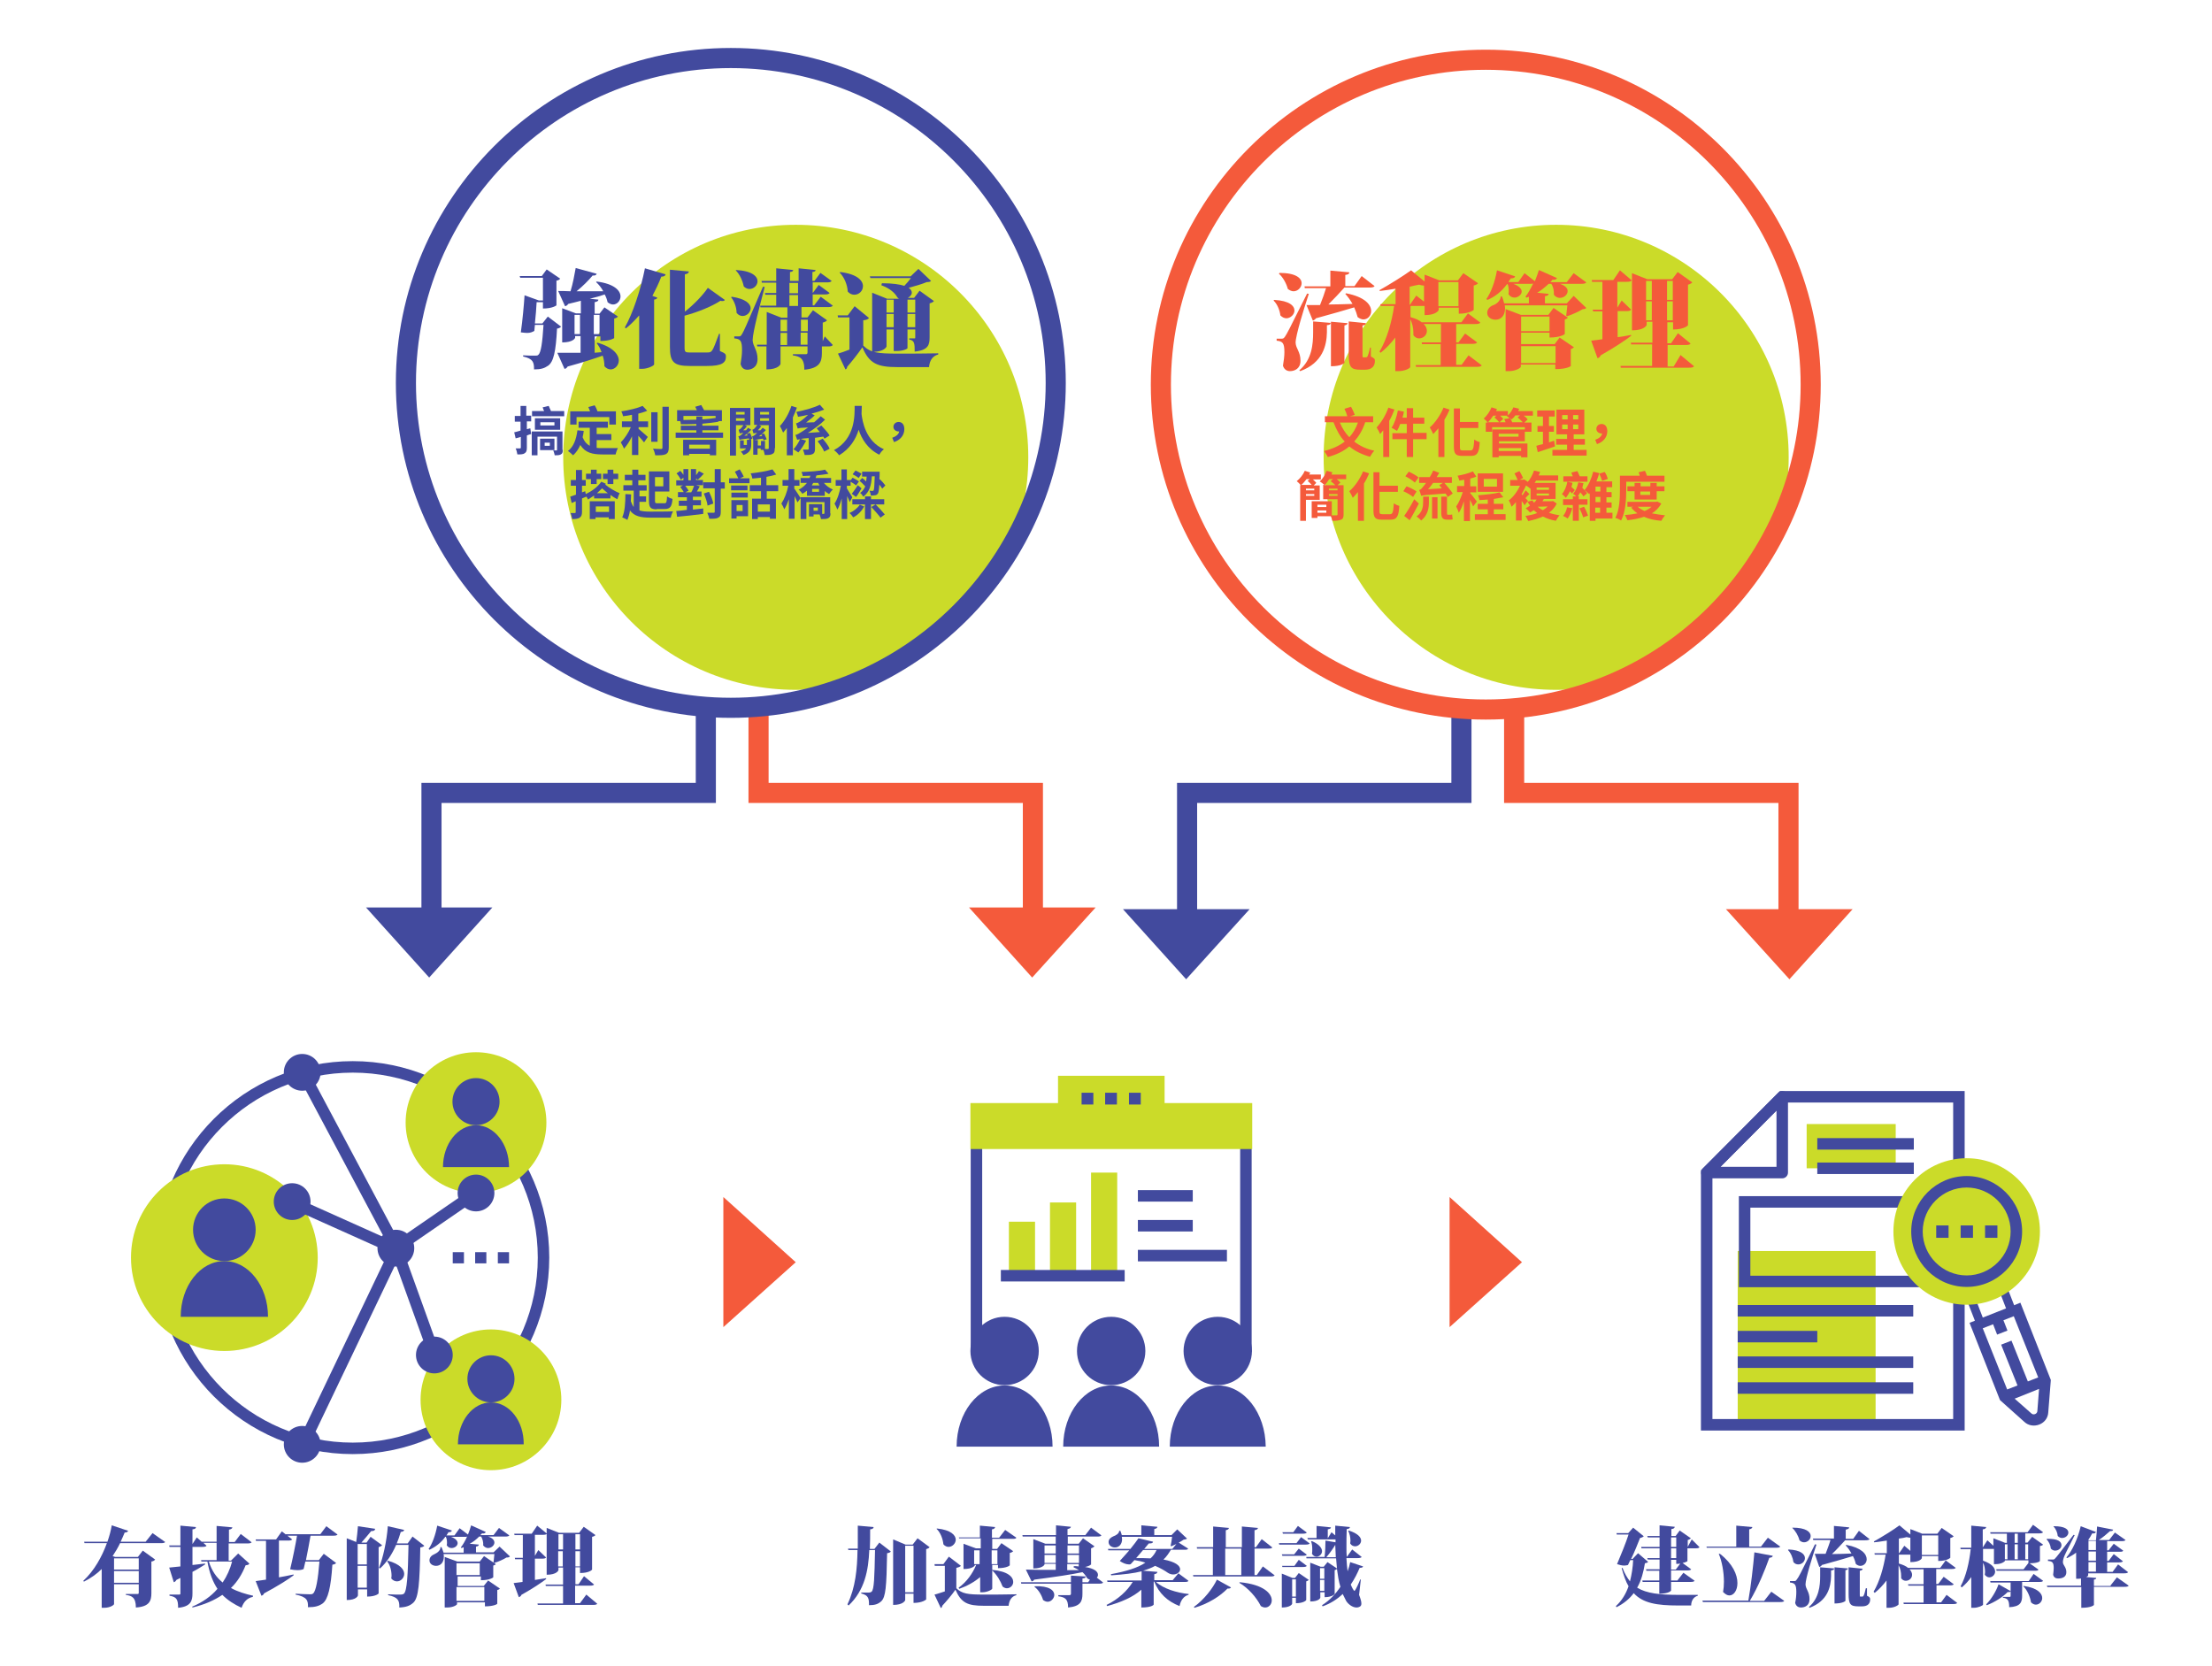 <?xml version="1.0" encoding="utf-8"?>
<!-- Generator: Adobe Illustrator 16.2.1, SVG Export Plug-In . SVG Version: 6.00 Build 0)  -->
<!DOCTYPE svg PUBLIC "-//W3C//DTD SVG 1.1//EN" "http://www.w3.org/Graphics/SVG/1.1/DTD/svg11.dtd">
<svg version="1.1" id="圖層_1" xmlns="http://www.w3.org/2000/svg" xmlns:xlink="http://www.w3.org/1999/xlink" x="0px" y="0px"
	 width="770px" height="580px" viewBox="0 0 770 580" enable-background="new 0 0 770 580" xml:space="preserve">
<g id="圖層_1_1_">
</g>
<g id="圖層_3">
</g>
<g id="圖層_2_1_">
</g>
<polygon fill="#424A9E" points="416.726,322.5 409.726,322.5 409.726,272.525 505.226,272.525 505.226,246.4 512.226,246.4 
	512.226,279.525 416.726,279.525 "/>
<polygon fill="#F45A3B" points="626.075,322.501 619.075,322.501 619.075,279.525 523.574,279.525 523.574,246.401 530.574,246.401 
	530.574,272.525 626.075,272.525 "/>
<polygon fill="#424A9E" points="153.7,322.5 146.7,322.5 146.7,272.525 242.2,272.525 242.2,246.4 249.2,246.4 249.2,279.525 
	153.7,279.525 "/>
<polygon fill="#F45A3B" points="363.05,322.501 356.05,322.501 356.05,279.525 260.55,279.525 260.55,246.401 267.55,246.401 
	267.55,272.525 363.05,272.525 "/>
<g>
	<circle fill="#CBDB29" cx="277.001" cy="159.2" r="80.944"/>
</g>
<g>
	<circle fill="#CBDB29" cx="541.699" cy="159.2" r="80.944"/>
</g>
<g>
	<polygon fill="#424A9E" points="149.401,340.3 171.401,315.9 127.401,315.9 	"/>
</g>
<g>
	<polygon fill="#F45A3B" points="381.401,315.9 337.3,315.9 359.3,340.3 	"/>
</g>
<g>
	<polygon fill="#F45A3B" points="277,439.4 251.8,416.7 251.8,462 	"/>
</g>
<g>
	<polygon fill="#F45A3B" points="529.8,439.4 504.6,416.7 504.6,462 	"/>
</g>
<g>
	<path fill="#424A9E" d="M254.401,249.9C190.107,249.9,137.8,197.594,137.8,133.3c0-64.293,52.307-116.6,116.601-116.6
		c64.293,0,116.6,52.306,116.6,116.6C371,197.594,318.694,249.9,254.401,249.9z M254.401,23.7
		C193.967,23.7,144.8,72.866,144.8,133.3c0,60.434,49.167,109.601,109.601,109.601c60.434,0,109.6-49.167,109.6-109.601
		C364,72.866,314.834,23.7,254.401,23.7z"/>
</g>
<g enable-background="new    ">
	<path fill="#424A9E" d="M53.1,533.7l4.4,3.1c-0.2,0.301-0.6,0.4-1.5,0.4H41.8c-0.7,1.5-1.6,3-2.6,4.5L40.1,542H48l1.7-2.2L54,542.9
		c-0.2,0.3-0.6,0.6-1.3,0.7v11c0,2.699-0.7,4.699-5.4,5c0-3.7-1.6-4.101-3.5-4.4v-0.3h4.101c0.3,0,0.399-0.2,0.399-0.4v-3h-8.6v6.9
		c0,0.3-1.3,1.3-3.5,1.3h-0.8v-13.5c-1.7,1.7-3.801,3.2-6.2,4.4L29,550.3c3.8-3.5,6.5-8.399,8.2-13.1h-7.8l-0.101-0.5h8.101
		c0.699-2,1.199-3.9,1.5-5.7l5.699,1.9c-0.1,0.3-0.399,0.6-1.199,0.6c-0.4,1-0.9,2.101-1.4,3.2h8.7L53.1,533.7z M48.3,542.5h-8.6
		v3.9h8.6V542.5z M39.7,551h8.6v-4.1h-8.6V551z"/>
	<path fill="#424A9E" d="M82.901,540.8l3.899,3.5c-0.2,0.4-0.5,0.5-1.3,0.601c-1.2,3-2.8,5.7-5.1,7.899c2.3,1.301,5,2.101,7.699,2.7
		l-0.1,0.4c-1.9,0.4-3.2,1.7-3.9,3.8c-2.6-1.2-4.8-2.6-6.699-4.5c-2.801,1.9-6.2,3.4-10.4,4.4l-0.1-0.3c3.6-1.5,6.6-3.601,8.8-6.2
		c-1.601-2.4-2.8-5.5-3.5-9.5H70.1l-0.1-0.5h5.4v-6H70.8l1.101,1c-0.2,0.3-0.7,0.399-1.5,0.399H67v6.301l4.4-0.5v0.3
		c-1.101,0.7-2.5,1.6-4.4,2.6v7.5c0,2.6-0.6,4.6-5,5c0-2.9-0.5-3.8-3-4.2V555.1h3.4c0.3,0,0.399-0.101,0.399-0.4v-5.4l-1.399,0.7
		c-0.2,0.4-0.5,0.7-0.9,0.8l-1.6-5.1c0.8-0.1,2.199-0.2,3.899-0.4v-6.8H59l-0.1-0.5H62.8V531.1l5.4,0.5c0,0.399-0.2,0.699-1.2,0.8
		v5.1l1.5-2.3l1.7,1.5h5.2v-5.5l5.5,0.5c-0.101,0.4-0.301,0.6-1.2,0.8v4.3h2l2.1-2.8l3.8,2.9c-0.199,0.3-0.699,0.399-1.5,0.399h-6.5
		v6h0.801L82.901,540.8z M72.7,543.6c1,3.199,2.6,5.5,4.8,7.3c1.5-2.2,2.6-4.7,3.3-7.3H72.7z"/>
	<path fill="#424A9E" d="M97.1,536.4v12.7c1.601-0.301,3.4-0.601,5.101-1v0.3c-2,1.5-5.3,3.6-10.3,6.3c-0.101,0.4-0.5,0.7-0.9,0.8
		l-2-5.1c0.8-0.101,2.1-0.3,3.6-0.5v-13.5h-3.5l-0.1-0.5h7.1l2-2.8l3.601,2.8c-0.2,0.3-0.7,0.399-1.4,0.399h-3.2V536.4z
		 M117.5,534.2c-0.2,0.3-0.7,0.4-1.5,0.4h-7.9c-0.399,2.3-1,5.6-1.6,8.5h4.5l1.7-2.2l4.3,3.2c-0.2,0.3-0.6,0.5-1.3,0.6
		c-0.5,7.8-1.5,12.1-3.4,13.5c-1.3,0.9-2.6,1.3-5.1,1.3c0.1-2.3-0.3-3.6-4.3-4.399V554.8c1.699,0.101,4.199,0.2,5,0.2
		c0.5,0,0.8,0,1.1-0.3c1-0.8,1.7-4.9,2.2-11.1h-4.9l-0.6,2.6c-0.601,0.3-1.3,0.4-2.2,0.4c-0.7,0-1.5-0.101-2.5-0.3
		c0.9-3.7,1.9-8.7,2.4-11.7H99.6l-0.1-0.5h12l2.1-2.8L117.5,534.2z"/>
	<path fill="#424A9E" d="M129,535l4,2.9c-0.2,0.3-0.6,0.5-1.2,0.7v16.1c0,0.1-1.1,1.1-4,1.1v-2.5h-3.2v2.101
		c0,0.1-0.5,1.6-3.899,1.6v-21.5l3.3,1.3c0.2-1.6,0.5-3.8,0.6-5.5l6,0.9c-0.1,0.6-0.5,0.8-1.399,0.8c-0.9,1.101-2.4,2.9-3.4,4h1.8
		L129,535z M127.7,537.5h-3.2v7.101h3.2V537.5z M124.5,552.7h3.2v-7.6h-3.2V552.7z M143.6,534.9l4.101,3.2c-0.2,0.3-0.7,0.5-1.4,0.6
		c-0.2,12.5-0.6,17.5-2.399,19.2c-1.2,1.1-2.5,1.6-4.9,1.7c0.1-2.5-0.5-3.601-3.9-4.301V555c1.4,0.101,3.5,0.101,4.4,0.101
		c0.5,0,0.8-0.101,1.1-0.301c1.101-1,1.4-6.6,1.601-17h-4.3c-1.5,3.4-3.301,6.101-5.601,8.2l-0.399-0.2
		c1.399-3.3,2.699-9.199,3.1-14.5l5.7,1.301c-0.101,0.399-0.4,0.6-1.2,0.699c-0.4,1.4-0.9,2.801-1.4,4h3.801L143.6,534.9z
		 M135,543.3c4.3,1.2,5.7,3.101,5.7,4.601c0,1.399-1.2,2.6-2.5,2.6c-0.7,0-1.4-0.3-2-1c0-0.3,0.1-0.6,0.1-0.899
		c0-1.801-0.5-3.801-1.5-5L135,543.3z"/>
	<path fill="#424A9E" d="M173.901,538.4l3.6,3.399c-0.2,0.301-0.5,0.4-1.2,0.4c-1.1,0.7-2.899,1.5-4.3,1.9l-0.2-0.2
		c0.101-0.8,0.2-2,0.3-2.9h-17.699c0.1,0.3,0.1,0.601,0.1,0.9c0,2.1-1.2,3.2-2.7,3.2c-1.2,0-2.3-0.7-2.3-1.9c0-1.1,0.8-1.8,1.8-2.2
		c0.9-0.399,2.101-1.3,2-2.399h0.4c0.3,0.699,0.5,1.3,0.7,1.899h7V538.6l-0.7,0.3l-0.3-0.2c0.699-0.9,1.5-2.2,2.199-3.8
		c-0.199,0.1-0.399,0.1-0.699,0.1H157c1.7,0.601,2.3,1.5,2.3,2.2c0,0.9-1,1.7-2.1,1.7c-0.7,0-1.3-0.3-1.7-1
		c0.1-0.3,0.1-0.601,0.1-0.9c0-0.7-0.1-1.399-0.399-2H155c-1.5,2.101-3.4,3.5-5.5,4.5l-0.3-0.3c1.3-1.8,2.399-4.9,3-8.1l5.1,1.699
		c-0.1,0.4-0.5,0.601-1.2,0.601c-0.199,0.399-0.5,0.8-0.699,1.1h2.8l1.8-2.5l2.9,2.2c0.399-1,0.8-2.1,1.1-3.2l5.1,2.3
		c-0.199,0.4-0.5,0.601-1.3,0.5c-0.2,0.2-0.399,0.4-0.6,0.601h4.6l1.9-2.5l3.6,2.6c-0.2,0.3-0.7,0.4-1.399,0.4h-6
		c1.6,0.5,2.199,1.3,2.199,2.1c0,1-1.1,1.9-2.199,1.9c-0.601,0-1.2-0.3-1.7-0.9c0.1-1.1-0.2-2.2-0.7-3.1h-0.7
		c-1,1-2.1,1.899-3.3,2.5l3.2,0.3c-0.101,0.4-0.3,0.6-1,0.7v2h6.1L173.901,538.4z M168.401,552.1l1.5-1.9l4.1,2.8
		c-0.1,0.2-0.4,0.4-0.9,0.5v4.8c0,0.101-1.199,0.9-4.3,0.9v-1.4h-9.7v0.601c0,0.3-1.3,1.2-3.5,1.2h-0.8V542l4.4,1.601h7.8l1.5-1.9
		l4.1,2.8c-0.1,0.2-0.5,0.4-0.899,0.5v4.101c0,0-1.101,1-4.3,1V548.8H159.3v3.301H168.401z M167,544.2h-8.1v4.1h8.1V544.2z
		 M158.901,557.3h9.699v-4.8h-9.699V557.3z"/>
	<path fill="#424A9E" d="M186.2,550c1.3-0.2,2.6-0.399,3.899-0.6v0.3c-1.699,1.3-4.5,3.2-8.6,5.5c-0.1,0.4-0.5,0.7-0.9,0.8
		l-1.8-4.899c0.7-0.101,1.8-0.2,3.101-0.4v-7.9H179.3l-0.1-0.5h2.8V534.4h-2.9l-0.1-0.5h6.1l1.9-2.8l3.4,2.8
		c-0.2,0.3-0.7,0.399-1.5,0.399h-2.7v7.301l1.2-2l2.699,2.6c-0.199,0.3-0.699,0.4-1.399,0.4h-2.5V550z M204.1,555.1l3.801,3.199
		c-0.2,0.301-0.7,0.4-1.5,0.4h-19.2l-0.101-0.5h8.9v-6.1h-6l-0.1-0.5h6.1v-5.9h-1.6v0.9c0,0.1-0.601,1.6-4.101,1.6v-16.3l4.3,1.7h7
		l1.601-2.101l4.1,2.9c-0.2,0.2-0.6,0.5-1.2,0.6v11.4c0,0.1-1,1.2-4.199,1.2v-2H200.3v5.899h1.101l1.899-2.8l3.5,2.9
		c-0.2,0.3-0.7,0.4-1.5,0.4h-5.1v6.1h1.7L204.1,555.1z M196,534.1h-1.6v5.3h1.6V534.1z M194.3,545.3h1.601V540H194.3V545.3z
		 M201.901,534.1H200.3v5.3h1.601V534.1z M200.3,545.3h1.601V540H200.3V545.3z"/>
</g>
<g>
	<path fill="#424A9E" d="M190.7,110.2l4.6,3.5c-0.2,0.3-0.7,0.6-1.399,0.7c-0.4,7.899-1.2,11.6-3.101,12.899
		c-1.3,0.9-2.5,1.3-4.899,1.3c0-2.5-0.301-3.699-3.801-4.5V123.7c1.301,0.1,3.4,0.1,4.2,0.1c0.601,0,0.8,0,1.101-0.3
		c0.899-0.7,1.399-4.1,1.8-10.4h-3L186,115.2c-0.7,0.399-1.4,0.7-2.5,0.7c-0.6,0-1.3-0.101-2.2-0.2c0.601-4.101,1.101-9.8,1.3-12.9
		l5,1.8h1.4V96.7h-7.9l-0.199-0.601h7.699l1.7-2.3L195,97c-0.2,0.3-0.6,0.6-1.3,0.7v8.6c0,0-1.3,1.101-4.7,1.101v-2.2h-2.2
		c-0.1,1.8-0.3,4.8-0.6,7.399h2.6L190.7,110.2z M209.401,122.599c-0.4-1.199-1-2.3-1.7-3.1l0.3-0.2c5.5,1.601,7.4,4.2,7.4,6.2
		c0,1.7-1.4,3.1-2.801,3.1c-0.699,0-1.5-0.3-2.199-1.1c0-1.2-0.2-2.5-0.601-3.7c-2.8,1-6.7,2.3-12.2,3.8
		c-0.3,0.5-0.699,0.801-1.1,0.801L194,122.8c1.7,0,4.6,0,8.1,0V117H200.2v0.6c0,0.101-0.7,1.601-4.5,1.601v-11.9l4.8,1.8h1.7V104.7
		c-1.4,0.399-2.8,0.7-4.4,1.1c-0.3,0.5-0.7,0.7-1.1,0.8l-2.4-5.3c1,0,2.5,0,4.3,0.101c0.801-2.601,1.4-5.801,1.801-8.101l7.3,2
		c-0.101,0.4-0.5,0.7-1.4,0.601c-1.399,1.699-3.399,3.699-5.6,5.5c2.7,0,5.899,0,9.3,0c-0.7-1.301-1.6-2.4-2.5-3.2l0.2-0.2
		c6.2,0.8,8.3,3.2,8.3,5.2c0,1.5-1.2,2.8-2.6,2.8c-0.601,0-1.301-0.3-1.9-0.8c-0.2-0.9-0.5-1.8-1-2.7c-1.4,0.5-3.1,1-5.2,1.5l3,0.3
		c0,0.5-0.399,0.7-1.3,0.9v4h1.7l1.7-2.2l4.699,3.2c-0.199,0.3-0.6,0.5-1.3,0.7v6.8c0,0-1.3,1-4.8,1v-1.601h-2v5.7L209.401,122.599z
		 M200,116.3h1.9v-6.7H200V116.3z M208.7,109.599h-2v6.7h2V109.599z"/>
	<path fill="#424A9E" d="M222.401,109.9c-1.4,1.6-2.9,3.1-4.5,4.399l-0.4-0.3c2.7-4.7,5.5-13,7-20.6l7.2,2.1
		c-0.101,0.5-0.5,0.8-1.5,0.8c-0.9,2.4-2,4.601-3.101,6.7l1.7,0.6c-0.1,0.4-0.399,0.601-1.1,0.7V126.9c-0.101,0.399-2.2,1.5-4.2,1.5
		h-1v-18.5H222.401z M250.6,116.099v6.101c1.9,0.8,2.101,1.1,2.101,1.899c0,2.2-1.4,3.301-6.601,3.301h-6
		c-5.5,0-6.899-1.301-6.899-6.601V93.9l6.6,0.6c-0.1,0.5-0.3,0.8-1.399,1v13c3.3-2.6,6.399-5.9,8-8.3l5.899,4.2
		c-0.1,0.3-0.399,0.399-0.899,0.399c-0.101,0-0.301,0-0.601-0.1c-3.1,2-7.7,3.899-12.5,5.2V121c0,1.5,0.3,1.7,1.601,1.7h6.199
		c0.801,0,1.301,0,1.801-0.7s1.3-2.8,2.399-5.8h0.3V116.099z"/>
	<path fill="#424A9E" d="M254.7,103.3c4.899,0.7,6.6,2.5,6.6,4c0,1.4-1.3,2.7-2.8,2.7c-0.7,0-1.5-0.3-2.1-1.1
		c0-1.9-0.801-4.101-1.9-5.4L254.7,103.3z M257.1,117.099c0.601,0,0.7,0,1.2-0.8c0.8-1.399,0.8-1.399,7.3-16.5L266.2,99.9
		c-1.4,5.3-4.2,15.8-4.2,18.399v0.2c0.1,2.1,1.7,3.3,1.7,6.5c0,3-2.3,3.7-3.5,3.7c-1,0-2-0.4-2.4-2c0.3-1.7,0.5-3.4,0.5-4.8
		c0-3.4-0.6-3.9-2.7-4.101v-0.7C256.7,117.099,257.1,117.099,257.1,117.099L257.1,117.099z M256.3,94c5.601,0.3,7.4,2.3,7.4,3.9
		c0,1.399-1.3,2.699-2.8,2.699c-0.7,0-1.4-0.3-2-0.899c-0.4-2-1.4-4.2-2.801-5.601L256.3,94z M287.1,117.099l2.801,3
		c-0.301,0.4-0.7,0.5-1.7,0.5H286.1v2.301c0,3.1-0.8,5.3-6.1,5.8c0-4.101-1.601-4.601-4-5v-0.4h4.6c0.3,0,0.5-0.2,0.5-0.6v-2.101
		H271.7v6.101c0,0.1-0.7,1.899-4.9,1.899v-8h-3.2l-0.1-0.6h3.399v-11.4l5.101,2h2.1V107H264.7l-0.101-0.6h5.601v-3.801h-3.8
		L266.3,102h3.9v-3.6h-5L265.1,97.8h5.101V93.4L276.1,94c0,0.4-0.3,0.6-1.1,0.7v3.1h3V93.4L283.9,94c0,0.4-0.3,0.6-1.1,0.7v3.1h0.7
		l2.1-2.8l3.9,2.8c-0.3,0.4-0.8,0.5-1.7,0.5h-4.9v3.601H283l2-2.7l3.8,2.8c-0.3,0.4-0.8,0.5-1.7,0.5h-4.2v3.8h0.5l2.301-3
		l4.199,3.101c-0.3,0.399-0.8,0.5-1.699,0.5H279v3.6h2.1l1.9-2.5l4.899,3.5c-0.199,0.3-0.699,0.6-1.5,0.8v6.5L287.1,117.099z
		 M274,111.3h-2.3v4h2.3V111.3z M271.7,115.9v4.199h2.3V115.9H271.7z M274.8,98.5v3.6h3v-3.6H274.8z M277.8,102.7h-3v3.8h3V102.7z
		 M281.2,111.3h-2.4v4h2.4V111.3z M278.7,120h2.399v-4.2H278.7V120z"/>
	<path fill="#424A9E" d="M302.5,110.7c-0.3,0.399-0.9,0.7-2,0.8v8.8c2.5,2.5,5,2.8,11.9,2.8c4.1,0,9.6,0,14.199-0.1v0.4
		c-1.899,0.5-3,2-3.199,4.399h-10.9c-7.1,0-9.9-1.2-12.3-6.899c-1.5,2.199-3.8,5.1-5.3,6.8c0,0.5-0.301,0.8-0.601,0.899l-2.6-5.5
		c1.1-0.3,2.5-0.8,4-1.399v-11.2h-4l-0.101-0.7h3.5l2.4-3.2L302.5,110.7z M292.5,94.7c5.9,0.7,7.9,3,7.9,4.899c0,1.7-1.4,3-3,3
		c-0.801,0-1.601-0.3-2.301-1.1c-0.1-2.3-1.199-5-2.8-6.6L292.5,94.7z M307,98.599c3.7,0,6.2,0.4,7.8,0.9c0.8-0.8,1.7-1.9,2.3-2.7
		H303l-0.2-0.6H317l2.7-2.601l4.399,4.2c-0.3,0.3-0.7,0.4-1.5,0.4c-1.6,0.7-4.1,1.399-6.3,2c0.8,0.5,1.101,1.1,1.101,1.7
		c0,0.699-0.601,1.399-1.4,1.8h2.2l1.899-2.5l5,3.6c-0.199,0.3-0.699,0.601-1.5,0.8V117.4c0,2.6-0.399,4.5-5.199,5
		c0-2.7,0-3.9-1.9-4.2v-0.4h1.9c0.199,0,0.199-0.1,0.199-0.399v-2.7h-2.699v6.5c0,0.2-1.4,1-3.9,1h-0.9v-7.5h-2.5v5.899
		c0,0.101-0.699,1.9-5,1.9v-20.6l5.2,2.1h4.2c-0.3-0.1-0.5-0.3-0.7-0.6c-0.8-1.4-2.5-3-5.5-4.101L307,98.599z M311.1,104.3h-2.5v4.5
		h2.5V104.3z M308.6,113.9h2.5V109.3h-2.5V113.9z M318.6,104.3h-2.699v4.5h2.699V104.3z M315.901,113.9h2.699V109.3h-2.699V113.9z"
		/>
</g>
<g>
	<path fill="#424A9E" d="M183.401,144.7h1.5v2h-1.5v2.7l1.199-0.301l0.301,2c-0.5,0.101-1,0.301-1.5,0.5v4.301
		c0,1-0.2,1.6-0.801,1.899c-0.5,0.4-1.399,0.4-2.5,0.4c-0.1-0.601-0.3-1.5-0.6-2.101c0.6,0,1.3,0,1.5,0s0.3-0.1,0.3-0.3v-3.7
		l-1.8,0.5l-0.5-2.1c0.6-0.1,1.4-0.4,2.2-0.6V146.8h-2v-2h2v-3.5h2v3.4H183.401z M195.901,156.599c0,0.9-0.101,1.301-0.7,1.601
		c-0.5,0.3-1.2,0.3-2.101,0.3c-0.1-0.5-0.3-1.2-0.5-1.7c0.4,0,0.9,0,1.101,0s0.2-0.1,0.2-0.2V152H187.1v6.5h-2v-8.3h10.7v6.399
		H195.901z M196.401,143.099v1.801h-11.2v-1.801h4.2c-0.2-0.5-0.4-0.899-0.5-1.3l2.1-0.5c0.3,0.601,0.6,1.3,0.8,1.8H196.401z
		 M195.1,149.599H186.2v-4h8.8v4H195.1z M193,156.7h-5v-4h5V156.7z M193,147h-4.9v1.1h4.9V147z M191.401,154.099H189.6v1.101h1.801
		V154.099z"/>
	<path fill="#424A9E" d="M207.6,155.9c0.7,0.1,1.4,0.1,2.2,0.1c1,0,4,0,5.3,0c-0.3,0.5-0.699,1.6-0.8,2.2h-4.6
		c-3.5,0-6-0.601-7.7-3.3c-0.6,1.399-1.4,2.6-2.5,3.6c-0.4-0.4-1.3-1.2-1.8-1.5c2-1.5,2.899-4.1,3.3-7.2l2.2,0.2
		c-0.101,0.8-0.2,1.5-0.4,2.2c0.601,1.5,1.4,2.399,2.5,3v-6.3h-3.899V146.8H211.6v2.101H207.7v2.199h5.1v2.101h-5.1v2.7H207.6z
		 M200.7,147.8h-2.2v-4.6h6.9c-0.2-0.5-0.4-1.101-0.601-1.5l2.2-0.601c0.4,0.601,0.8,1.5,1,2.101h6.4v4.6H212.1v-2.6H200.7V147.8
		L200.7,147.8z"/>
	<path fill="#424A9E" d="M222.3,146.7h3.3v2h-3.3v0.6c0.9,0.7,2.7,2.4,3.2,2.8l-1.3,1.9c-0.5-0.6-1.2-1.5-2-2.3v6.7H220v-6.5
		c-0.8,1.699-1.8,3.199-2.8,4.3c-0.2-0.7-0.8-1.601-1.101-2.2c1.301-1.3,2.7-3.4,3.5-5.3h-3.1v-2h3.5v-2.3
		c-1,0.199-2.1,0.399-3.1,0.5c-0.101-0.5-0.4-1.301-0.601-1.7c2.7-0.4,5.601-1.101,7.4-1.9l1.6,1.7c-0.899,0.4-2,0.7-3.1,1v2.7
		H222.3z M228.901,153.8h-2.2v-10.3h2.2V153.8z M232.8,141.5v14.3c0,1.3-0.3,1.9-1,2.3c-0.8,0.4-2,0.4-3.7,0.4
		c-0.1-0.6-0.399-1.7-0.8-2.3c1.2,0.1,2.4,0.1,2.8,0.1c0.4,0,0.5-0.1,0.5-0.5v-14.2h2.2V141.5z"/>
	<path fill="#424A9E" d="M251.7,150.599v1.801h-16.5v-1.801h7.2v-0.8H237v-1.6h5.4v-0.601c-1.801,0.101-3.7,0.101-5.4,0.101
		c0-0.3-0.1-0.8-0.2-1.101h-1.1v-3.8h6.899c-0.199-0.399-0.399-0.8-0.6-1.2l2.1-0.6c0.301,0.5,0.7,1.2,1,1.8h6.2v3.8H250l0.2,0.2
		c-1.601,0.3-3.601,0.5-5.7,0.7v0.7h5.6v1.6h-5.6v0.8H251.7z M237.8,153.099h11.5v5.4h-2.2V158h-7.199v0.5H237.8V153.099
		L237.8,153.099z M237.8,146.2c1.5,0,3.101-0.101,4.601-0.101V145h2.1v1c1.7-0.1,3.3-0.3,4.5-0.5l0.1,0.1v-0.8h-11.199v1.4H237.8z
		 M239.901,154.8v1.4h7.199v-1.4H239.901z"/>
	<path fill="#424A9E" d="M261.1,150.7c0.301,0.7,0.601,1.5,0.801,2l-0.7,0.3h0.3v1.8c0,1.5-0.4,2.8-2.7,3.601
		c-0.2-0.4-0.6-0.9-0.9-1.2c1-0.3,1.5-0.601,1.801-1.101H257.6v-2.8h1.3v1.601H260V154.8v-1.7h0.8c0-0.1-0.1-0.3-0.1-0.5
		c-2.5,0.301-3,0.4-3.301,0.5l0,0c-0.1-0.3-0.199-0.899-0.399-1.199c0.3,0,0.6-0.2,1-0.5c0.1-0.101,0.399-0.4,0.8-0.7
		c-0.9,0.1-1.1,0.1-1.3,0.2l0,0c-0.101-0.301-0.3-0.9-0.4-1.301c0.2,0,0.4-0.1,0.601-0.3c0.199-0.1,0.699-0.7,1.1-1.3h-2.6v10.6
		H254.1V142h7.101v6h-1.9l0.7,0.4c-0.4,0.5-0.8,1-1.3,1.399h1c0.2-0.3,0.5-0.6,0.7-0.899l1.1,0.699c-0.7,0.801-1.6,1.5-2.4,2.101
		l1.101-0.101C260.1,151.4,260.1,151.2,260,151L261.1,150.7z M256.2,143.4v0.899h3V143.4H256.2z M256.2,146.5h3v-0.9h-3V146.5z
		 M269.7,156c0,1.1-0.101,1.7-0.8,2c-0.601,0.4-1.5,0.4-2.7,0.4c-0.101-0.5-0.2-1.2-0.5-1.801h-0.9v-0.5h-1.1v2.2h-1.5V153l0,0
		c-0.101-0.3-0.3-0.8-0.4-1.1c0.3,0,0.601-0.2,1-0.5c0.101-0.101,0.4-0.4,0.8-0.7c-0.899,0.1-1.1,0.1-1.3,0.2
		c-0.1-0.301-0.3-0.9-0.399-1.301c0.199-0.1,0.399-0.1,0.6-0.3s0.7-0.7,1.1-1.399h-1.1v-6h7.3V156H269.7z M266.3,156.3
		c0.4,0,0.8,0,1,0s0.3-0.1,0.3-0.3v-8h-3.3l0.7,0.4c-0.4,0.5-0.8,1-1.2,1.399h0.9c0.3-0.3,0.5-0.6,0.8-0.899l1.1,0.8
		c-0.699,0.8-1.6,1.6-2.399,2.2l1.1-0.101c-0.1-0.2-0.2-0.399-0.3-0.6l1-0.3c0.3,0.699,0.7,1.5,0.9,2L265.8,153.3
		c-0.1-0.2-0.1-0.399-0.2-0.6c-1.899,0.2-2.6,0.399-3,0.5h1.2v1.899h1.101v-1.6h1.399V156.3z M264.6,143.4v0.899h3.101V143.4H264.6z
		 M264.6,146.5h3.101v-0.9H264.6V146.5z"/>
	<path fill="#424A9E" d="M277.401,141.9c-0.4,1.1-0.9,2.3-1.4,3.399v13.2h-2.1V149c-0.4,0.6-0.9,1.1-1.301,1.6
		c-0.199-0.5-0.8-1.8-1.1-2.3c1.6-1.7,3.1-4.3,4-7L277.401,141.9z M283.7,152.4v3.899c0,0.9-0.2,1.5-0.9,1.8
		c-0.6,0.301-1.5,0.301-2.7,0.301c-0.1-0.601-0.399-1.4-0.6-1.9c0.6,0,1.5,0,1.7,0s0.3-0.1,0.3-0.3v-3.7c-1.4,0.1-2.3,0.2-2.8,0.3
		l1.899,0.601c-0.699,1.399-1.699,3-2.699,4.1c-0.5-0.399-1.2-0.8-1.7-1.1c0.899-0.9,1.8-2.4,2.3-3.5c-0.5,0.1-0.8,0.1-1,0.199
		c-0.101-0.3-0.4-1.199-0.601-1.699c0.601-0.101,1.301-0.5,2.2-1.101c0.4-0.2,1.2-0.8,2.2-1.5c-2.6,0.101-3.2,0.2-3.6,0.4
		c-0.101-0.4-0.4-1.3-0.601-1.8c0.4-0.101,0.8-0.301,1.3-0.601s1.801-1.3,2.9-2.399c-1.2,0.3-2.4,0.5-3.5,0.699
		c-0.1-0.5-0.4-1.3-0.6-1.699c3-0.601,6.199-1.5,8.199-2.5l1.5,1.699c-1.3,0.5-2.8,1-4.399,1.4l1.1,0.6c-0.899,0.9-2,1.7-3,2.5
		l2.8-0.1c0.801-0.7,1.601-1.4,2.301-2.1l1.5,1.199c-1.801,1.801-3.9,3.301-6,4.601l4.199-0.3c-0.399-0.4-0.8-0.9-1.1-1.301l1.6-1
		c1,1.101,2.301,2.5,2.9,3.5L287,152.7c-0.101-0.2-0.3-0.5-0.4-0.7L283.7,152.4z M286.401,152.7c0.899,1.1,2,2.5,2.399,3.5l-1.899,1
		c-0.4-1-1.4-2.5-2.301-3.601L286.401,152.7z"/>
	<path fill="#424A9E" d="M300,141.2c0,0.8-0.1,1.8-0.1,2.899c0.3,2.5,1.399,9.5,7.8,12.301c-0.7,0.5-1.3,1.3-1.601,1.899
		c-4.1-2-6.2-5.6-7.2-8.7c-1,3.301-3,6.601-6.8,8.9c-0.399-0.6-1.1-1.3-1.8-1.8c7.5-4,7.2-12.3,7.2-15.4h2.5V141.2z"/>
	<path fill="#424A9E" d="M310.6,152.4c1.4-0.5,2.301-1.301,2.4-2.2c-0.1,0-0.1,0-0.2,0c-0.899,0-1.8-0.601-1.8-1.601
		s0.8-1.699,1.8-1.699c1.3,0,2,1,2,2.5c0,2.1-1.399,3.8-3.6,4.5L310.6,152.4z"/>
</g>
<g>
	<path fill="#424A9E" d="M210.901,168.4c-0.101,0.1-0.101,0.199-0.2,0.3c1.3,1.1,3.3,2.3,5,3c-0.3,0.5-0.601,1.5-0.8,2.1
		c-0.801-0.399-1.601-0.899-2.4-1.5v1.2h-5.7v-1c-0.7,0.5-1.5,1-2.1,1.4c-0.101-0.301-0.4-0.801-0.7-1.2l0.1,0.2
		c-0.5,0.199-1,0.399-1.5,0.6v4.7c0,1-0.199,1.6-0.8,2c-0.6,0.399-1.399,0.5-2.6,0.5c-0.101-0.601-0.3-1.5-0.601-2.101
		c0.7,0,1.301,0,1.5,0c0.2,0,0.301-0.1,0.301-0.3v-3.8l-1.4,0.6l-0.5-2.199c0.6-0.2,1.2-0.4,2-0.7v-3.101h-1.8v-2h1.8v-3.5h2.1v3.5
		h1.301v2H202.6v2.301l1.101-0.4l0.2,1c2.1-1,4.199-2.5,5.399-4.3L210.901,168.4z M205.7,166.8H204V164.9h1.7v-1.4h2v1.4h1.6v1.899
		h-1.6v1.7h-2V166.8z M205.3,174.5h8.7v6.2h-2.1v-0.601H207.3v0.601h-2V174.5L205.3,174.5z M207.401,176.3v1.9h4.6v-1.9H207.401z
		 M211.6,171.7c-0.699-0.601-1.399-1.101-2-1.7c-0.6,0.6-1.199,1.1-1.8,1.7H211.6z M211.5,166.8h-1.6V164.9h1.6v-1.4h2v1.4h1.7
		v1.899h-1.7v1.7h-2V166.8z"/>
	<path fill="#424A9E" d="M222.6,177.7c1,0.3,2.2,0.399,3.7,0.399c1.4,0,6.3,0,8-0.1c-0.3,0.5-0.7,1.5-0.8,2.2h-7.1
		c-3.4,0-5.601-0.5-7.101-2.5c-0.2,1.3-0.5,2.3-0.899,3.3c-0.4-0.3-1.4-0.7-1.801-0.9c0.9-1.899,1.101-5,1.101-8.1l2,0.1
		c0,0.801-0.101,1.601-0.101,2.4c0.301,0.8,0.601,1.5,1,2v-5.7H217V168.9h3.1v-1.7h-2.6v-1.9h2.6v-1.8h2.101v1.8h2.5v1.9h-2.5v1.7
		h2.899v1.899h-2.5v2h2.301v1.9H222.6V177.7z M228.6,177.3c-2.1,0-2.699-0.6-2.699-3v-10.2h7.1v7h-5v3.101c0,0.899,0.1,1,0.9,1
		h2.399c0.7,0,0.8-0.4,0.9-2.4c0.5,0.4,1.3,0.7,1.899,0.9c-0.2,2.6-0.8,3.5-2.7,3.5h-2.8V177.3z M228,166.099v3.2h2.9v-3.2H228z"/>
	<path fill="#424A9E" d="M241.2,177.4c1.2-0.101,2.399-0.301,3.6-0.4v1.9c-3.2,0.399-6.6,0.8-9.1,1l-0.3-2
		c1-0.101,2.3-0.2,3.699-0.4v-1.4h-2.8v-1.8h2.8v-1.2H236v-1.8h2c-0.3-0.6-0.8-1.2-1.2-1.8l0.9-0.5h-2.3v-1.8h2.5v-0.9L237,167
		c-0.3-0.6-0.9-1.6-1.5-2.2l1.3-0.899c0.4,0.399,0.8,0.899,1.101,1.399v-2h1.699v3.9h0.9v-3.9h1.8v2.101c0.4-0.5,0.8-1,1-1.4
		l1.7,0.9c-0.7,0.8-1.5,1.6-2.1,2.1L242.3,166.6v0.5h2.4v1.8h-2.4l1.3,0.399c-0.3,0.601-0.699,1.301-1,1.801h1.601v1.8h-3v1.2h2.8
		v1.8h-2.8V177.4z M238.6,169.2c0.4,0.5,0.9,1.2,1.101,1.6L238.6,171.4h2c0.4-0.601,0.801-1.601,1-2.301h-3V169.2z M252.3,170.099
		h-1.399v8.101c0,1.1-0.2,1.7-0.9,2c-0.6,0.399-1.6,0.399-3.1,0.399c-0.101-0.6-0.4-1.5-0.7-2.1c0.899,0,1.899,0,2.2,0
		c0.3,0,0.399-0.1,0.399-0.4V170h-4v-2.1h4V163.3h2.101v4.601h1.399V170.099z M246.3,176c-0.1-1.1-0.7-2.8-1.3-4.2l1.8-0.6
		c0.7,1.3,1.3,3,1.5,4.1L246.3,176z"/>
	<path fill="#424A9E" d="M257.6,166.5h3.301v1.7H253.8v-1.7h3.2c-0.3-0.7-0.8-1.6-1.2-2.3l1.7-0.8c0.5,0.8,1.1,1.8,1.4,2.5
		L257.6,166.5z M260.401,179.7h-4v0.8H254.6v-6.4h5.801V179.7z M260.2,170.7h-5.7V169h5.7V170.7z M254.6,171.5h5.7v1.7h-5.7V171.5z
		 M256.401,175.8v2.101h2.1V175.8H256.401z M266.901,171v2.6h3.199v7H268V180h-4.2v0.7h-2v-7.101h3.101V171H261v-2.1h3.9V166.3
		c-1,0.101-2,0.2-3,0.3c-0.101-0.5-0.301-1.3-0.601-1.8c2.7-0.3,5.7-0.8,7.601-1.399l1.3,1.8c-1,0.3-2.2,0.6-3.4,0.8v2.9h4.101v2.1
		H266.901L266.901,171z M268,175.599h-4.2v2.5h4.2V175.599z"/>
	<path fill="#424A9E" d="M276.6,170.2c0.5,0.7,1.801,2.7,2.101,3.2l-1.101,1.5c-0.199-0.5-0.6-1.4-1-2.2v7.899h-2v-6.8
		c-0.5,1.4-1,2.601-1.6,3.5c-0.2-0.6-0.6-1.399-1-2c1-1.5,2-4,2.4-6.2h-2v-2h2.1v-3.8h2v3.8h1.8v2h-1.8v1.101H276.6z M286.8,168.099
		c0.8,1,1.9,1.801,3.101,2.301c-0.4,0.399-1,1.1-1.301,1.6c-0.5-0.3-1-0.6-1.5-1.1v1.699h-6.199v-1.8c-0.5,0.4-1,0.8-1.601,1.101
		c-0.3-0.5-0.899-1.2-1.3-1.4c1.3-0.7,2.2-1.5,2.9-2.4h-2.2V166.4h3.1c0.101-0.301,0.2-0.5,0.3-0.801
		c-0.899,0-1.899,0.101-2.699,0.101c0-0.4-0.2-1-0.4-1.4c2.9-0.1,6.2-0.3,8.2-0.8l1.2,1.4c-1.2,0.3-2.7,0.399-4.2,0.6
		c-0.101,0.3-0.2,0.601-0.3,0.9h5.399v1.699H286.8L286.8,168.099z M289.1,178.7c0,0.899-0.199,1.399-0.8,1.7
		c-0.6,0.3-1.399,0.3-2.5,0.3c-0.1-0.5-0.3-1.101-0.5-1.601h-2.1v0.7H281.6v-4.3h4.601v3.4h0.5c0.2,0,0.3-0.101,0.3-0.301v-3.8h-6.3
		v5.9h-2v-7.601H289v5.601H289.1z M283.1,168.099c-0.199,0.301-0.399,0.601-0.5,0.9h2.7c-0.2-0.3-0.399-0.6-0.5-0.9H283.1z
		 M285.1,170.2H282.7v1h2.399V170.2z M284.7,176.7h-1.5v1.1h1.5V176.7z"/>
	<path fill="#424A9E" d="M295.8,174.8c-0.2-0.5-0.5-1.3-0.899-2.1v8H293v-7.2c-0.4,1.5-0.9,2.9-1.5,3.9c-0.2-0.601-0.7-1.5-1-2.101
		c1-1.399,1.8-4,2.2-6.2h-1.8v-2h2V163.4h1.899v3.699h1.3v0.101l0.7-0.9c0.7,0.4,1.7,0.9,2.2,1.3l-1,1.4c-0.4-0.4-1.2-0.9-1.9-1.3
		v1.399h-1.3v0.9c0.4,0.6,1.601,2.7,1.9,3.1L295.8,174.8z M300.8,176.3c-0.8,1.601-2.3,3.101-3.8,3.8c-0.3-0.5-0.9-1.199-1.3-1.5
		c1.399-0.6,2.8-1.699,3.6-2.899L300.8,176.3z M296.5,171.9c0.6-0.7,1.4-1.9,2.1-3l1.301,1.1c-0.601,1-1.2,2.1-1.9,3L296.5,171.9z
		 M304.8,175.599c1.101,1.101,2.5,2.601,3.2,3.5l-1.5,1.101c-0.7-1-2.1-2.5-3.2-3.7L304.8,175.599h-1.6v5.101H301.1v-5.101H296.7
		v-1.8h4.399v-1h2.101v1h4.6v1.8H304.8z M298.901,166.4c-0.4-0.4-1.4-0.9-2.101-1.301l1-1.3c0.7,0.3,1.601,0.8,2.101,1.101
		L298.901,166.4z M300.1,166.4c0.5,0.3,1,0.8,1.4,1.199c0.1-0.5,0.1-1.1,0.2-1.699H300.1v-1.7h6.101c0,0,0,0.5,0,0.7
		c0,0.6,0,1.3-0.101,1.8c0.801,0.7,1.601,1.6,2.101,2.3l-1.101,1.1c-0.199-0.399-0.6-0.899-1-1.399c-0.1,1.899-0.3,2.8-0.5,3.1
		c-0.3,0.4-0.6,0.601-1,0.601c-0.399,0.1-0.899,0.1-1.5,0.1c0-0.5-0.199-1.2-0.399-1.7c0.399,0.101,0.8,0.101,1,0.101
		s0.3,0,0.399-0.2c0.2-0.3,0.301-1.5,0.4-4.9h-1c-0.2,3.101-0.8,5.5-3,7.101c-0.2-0.4-0.7-1.101-1.1-1.3
		c0.899-0.601,1.399-1.4,1.8-2.301c-0.601-0.6-1.3-1.399-2-1.899L300.1,166.4z"/>
</g>
<g>
	<polygon fill="#F45A3B" points="644.9,316.5 600.8,316.5 622.9,340.9 	"/>
</g>
<g>
	<polygon fill="#424A9E" points="412.9,340.9 435,316.5 390.9,316.5 	"/>
</g>
<g>
	<path fill="#F45A3B" d="M517.2,250.5c-64.294,0-116.601-52.306-116.601-116.6C400.6,69.606,452.906,17.3,517.2,17.3
		c64.293,0,116.6,52.307,116.6,116.601C633.8,198.194,581.493,250.5,517.2,250.5z M517.2,24.3
		C456.767,24.3,407.6,73.466,407.6,133.9c0,60.434,49.167,109.6,109.601,109.6s109.6-49.166,109.6-109.6
		C626.8,73.466,577.634,24.3,517.2,24.3z"/>
</g>
<g>
	<path fill="#F45A3B" d="M443.6,104.4c5.3,0.3,7,2.1,7,3.699c0,1.4-1.399,2.7-2.8,2.7c-0.7,0-1.4-0.3-2.1-1
		c-0.2-1.8-1.101-4-2.4-5.2L443.6,104.4z M446,117.9c0.6,0,0.8,0,1.3-0.7c0.899-1.4,0.899-1.4,7.7-15l0.6,0.1
		c-1.7,5.101-4.6,14.5-4.6,17c0.1,2.101,1.7,3.101,1.7,6.3c0,2.7-2,3.601-3.7,3.601c-0.9,0-2-0.5-2.4-1.9c0.3-1.7,0.5-3.399,0.5-4.7
		c0-3.199-0.6-3.8-2.7-4V117.9C445.6,117.9,446,117.9,446,117.9L446,117.9z M445.4,95c5.801,0,7.7,1.9,7.7,3.6
		c0,1.4-1.3,2.801-2.8,2.801c-0.7,0-1.3-0.301-2-0.801c-0.5-1.899-1.7-4.1-3.1-5.3L445.4,95z M452.3,128.9
		c4.4-3.7,4.8-9.101,4.8-13.2v-3.8l6.101,0.5c0,0.5-0.301,0.699-1.301,0.8v2.5c-0.1,4.5-1.399,10.6-9.3,13.5L452.3,128.9z
		 M454.8,106.2c1.1,0,2.7,0,4.7,0c0.8-2,1.6-4.2,2.1-5.9H454.2l-0.101-0.6h9v-5.5l6.601,0.6c0,0.5-0.4,0.8-1.4,0.9v3.899h3.2
		l2.5-3.5l4.5,3.5c-0.3,0.4-0.8,0.5-1.8,0.5H468c-1.7,1.9-3.7,4-5.601,5.9c2.5,0,5.4-0.1,8.4-0.2c-0.7-1.3-1.6-2.5-2.5-3.5l0.3-0.2
		c6.601,1.301,8.7,4,8.7,6.2c0,1.601-1.2,2.9-2.7,2.9c-0.6,0-1.3-0.3-2-0.8c-0.3-1.101-0.7-2.301-1.2-3.4c-3.199,1-7.5,2.2-13.3,3.8
		c-0.3,0.4-0.7,0.7-1.1,0.8L454.8,106.2z M467.9,126.4c0,0-0.899,1.1-4.6,1.1V112l5.8,0.5c-0.1,0.4-0.3,0.6-1.1,0.8V126.4H467.9z
		 M477.2,121v3.1c1.3,0.7,1.399,0.801,1.399,1.601c0,1.7-1,3-3.399,3H473.6c-3.399,0-4.1-0.9-4.1-5.5v-11.3l6,0.6
		c-0.101,0.5-0.3,0.7-1.2,0.8V123.4c0,0.899,0,1,0.3,1c1.101,0,1.3,0,1.4-0.301c0.2-0.399,0.6-1.5,0.899-3.1H477.2z"/>
	<path fill="#F45A3B" d="M511.2,123.7l4.6,3.5c-0.3,0.399-0.8,0.5-1.8,0.5H492.9l-0.1-0.601h8.7v-7.3H495l-0.101-0.6h6.7v-6.4h-6
		c0.8,0.8,1.101,1.601,1.101,2.4c0,1.5-1.301,2.6-2.7,2.6c-0.7,0-1.4-0.3-2-1.1c0-0.3,0-0.601,0-0.9c0-1.6-0.4-3.399-1.101-4.7v16.7
		c0,0.3-1.699,1.4-4.199,1.4h-1v-11.7c-1.5,2-3.2,3.8-5.101,5.3L480.2,122.4c2.6-4.301,4.3-10.4,5.1-15.9h-4.7l-0.1-0.6h5.3v-5.4
		c-1.8,0.3-3.7,0.6-5.5,0.8l-0.1-0.3c3.6-2,8.5-5.1,11-6.9L495.9,98v-2.4l5.101,2h6.5l1.899-2.5l5.101,3.5
		c-0.2,0.301-0.7,0.601-1.5,0.801v8.5c0,0-1.4,1.3-5.2,1.3v-2.101h-7v0.801c0,0.1-0.8,1.8-4.9,1.8v-3.2H491v3.9
		c1.8,0.5,3.1,1.1,3.899,1.8H508.7l2.3-3.101l4.3,3.2c-0.3,0.4-0.8,0.5-1.8,0.5H506.9v6.4h0.801l2.3-3.101l4.2,3.101
		c-0.301,0.399-0.801,0.5-1.7,0.5H506.9v7.3h1.9L511.2,123.7z M495.7,105v-5.6h-0.2c-0.4,0-0.9-0.101-1.5-0.301
		c-1,0.2-2.101,0.4-3.3,0.7v6.3h0.1l2.2-3.199L495.7,105z M507.7,98.2h-7v8.399h7V98.2z"/>
	<path fill="#F45A3B" d="M547.8,103l4.4,4.2c-0.301,0.3-0.7,0.399-1.4,0.5c-1.3,0.8-3.5,1.8-5.3,2.399l-0.3-0.199
		c0.1-0.9,0.3-2.5,0.399-3.601h-21.8c0.1,0.4,0.1,0.8,0.1,1.101c0,2.6-1.5,3.899-3.3,3.899c-1.399,0-2.899-0.8-2.899-2.399
		c0-1.301,1-2.301,2.199-2.7c1.101-0.4,2.5-1.601,2.5-3h0.4c0.4,0.8,0.6,1.6,0.8,2.399h8.601v-2.3l-0.801,0.3L531,103.3
		c0.899-1.1,1.8-2.8,2.7-4.6c-0.2,0.1-0.5,0.1-0.9,0.1h-6c2.1,0.8,2.9,1.8,2.9,2.7c0,1.1-1.301,2.1-2.5,2.1
		c-0.801,0-1.601-0.399-2.101-1.199c0.101-0.4,0.101-0.7,0.101-1.101c0-0.8-0.101-1.8-0.4-2.399h-0.2c-1.9,2.6-4.2,4.399-6.8,5.5
		l-0.4-0.301c1.601-2.199,3-6,3.7-10l6.3,2.101c-0.1,0.5-0.6,0.7-1.5,0.7c-0.3,0.5-0.6,0.899-0.8,1.3h3.4l2.2-3.101l3.6,2.801
		c0.5-1.301,1-2.601,1.4-3.9l6.3,2.8c-0.2,0.4-0.7,0.7-1.601,0.601c-0.199,0.3-0.399,0.5-0.699,0.8h5.699l2.4-3.101l4.4,3.2
		c-0.301,0.4-0.801,0.5-1.801,0.5H543c2,0.7,2.7,1.601,2.7,2.5c0,1.3-1.301,2.4-2.7,2.4c-0.7,0-1.5-0.3-2.101-1.101
		c0.101-1.3-0.199-2.8-0.899-3.8h-0.9c-1.3,1.2-2.6,2.3-4,3.101l4,0.399c-0.1,0.4-0.3,0.7-1.3,0.8v2.5h7.6L547.8,103z M541.1,119.9
		l1.8-2.4l5,3.4c-0.199,0.199-0.6,0.5-1.1,0.6v5.9c0,0.1-1.4,1.1-5.4,1.1v-1.6h-12v0.8c0,0.3-1.6,1.5-4.3,1.5h-1v-21.601l5.3,2H539
		l1.8-2.399l5,3.399c-0.2,0.2-0.6,0.5-1.1,0.601v5.1c0,0-1.4,1.2-5.301,1.2v-1.7H529.5v4h11.6V119.9z M539.4,110.2H529.5v5.1h9.899
		V110.2z M529.5,126.4h12v-5.9h-12V126.4z"/>
	<path fill="#F45A3B" d="M563,117.4c1.5-0.2,3.2-0.5,4.8-0.801v0.301c-2.1,1.6-5.5,3.899-10.6,6.8c-0.2,0.5-0.601,0.899-1.101,1
		l-2.2-6.101c0.801-0.1,2.2-0.3,3.9-0.5V108.4h-3.2l-0.2-0.601h3.4v-9.7h-3.6l-0.101-0.6h7.5l2.3-3.4l4.101,3.5
		c-0.3,0.4-0.8,0.5-1.8,0.5H563v9l1.5-2.5l3.3,3.2c-0.3,0.4-0.8,0.5-1.7,0.5h-3v9.101H563z M585,123.599l4.7,3.9
		c-0.301,0.4-0.801,0.5-1.801,0.5H564.2l-0.101-0.6h11v-7.5h-7.3l-0.1-0.601h7.5V112h-2v1.1c0,0.101-0.7,1.9-5.101,1.9v-19.9
		l5.3,2.101h8.7l1.9-2.5l5.1,3.6c-0.3,0.3-0.7,0.601-1.5,0.8V113.2c0,0.1-1.3,1.5-5.2,1.5v-2.5h-2v7.3h1.301l2.399-3.5l4.4,3.6
		c-0.3,0.4-0.8,0.5-1.8,0.5h-6.2v7.5h2.1L585,123.599z M575,97.8h-2v6.601h2V97.8z M573,111.5h2v-6.6h-2V111.5z M582.3,97.8h-2
		v6.601h2V97.8z M580.3,111.5h2v-6.6h-2V111.5z"/>
</g>
<g>
	<path fill="#F45A3B" d="M475.2,147.099c-0.9,2.7-2.2,4.801-3.801,6.601c1.9,1.5,4.2,2.6,7,3.2c-0.5,0.5-1.1,1.399-1.5,2.1
		c-2.899-0.8-5.3-2-7.199-3.6c-2,1.699-4.5,2.899-7.5,3.699c-0.2-0.5-0.9-1.6-1.301-2.1c2.9-0.7,5.301-1.8,7.2-3.3
		c-1.7-1.8-2.899-4.101-3.899-6.7h-3v-2.1h7.8c-0.2-0.801-0.601-1.801-1-2.601l2.3-0.7c0.5,0.9,1,2,1.3,2.801l-1.6,0.5h8v2.1h-2.8
		V147.099z M466.4,147.099c0.801,1.9,1.9,3.7,3.301,5.101c1.3-1.4,2.3-3.101,3-5.101H466.4z"/>
	<path fill="#F45A3B" d="M485.4,142.599c-0.5,1.301-1.1,2.7-1.8,3.9v12.6h-2.1v-9.3c-0.4,0.5-0.7,0.9-1.101,1.3
		c-0.199-0.6-0.8-1.699-1.199-2.3c1.6-1.7,3.199-4.3,4.1-6.899L485.4,142.599z M496.6,152.9h-4.7v6.199H489.7V152.9h-5V150.8h5v-3.2
		H487.4c-0.3,0.9-0.699,1.7-1.1,2.4c-0.4-0.3-1.4-0.8-1.9-1.1c1-1.4,1.801-3.801,2.2-6l2.101,0.399c-0.101,0.7-0.301,1.4-0.5,2.101
		h1.5v-3.301h2.199v3.301h3.9v2.1h-3.9v3.2h4.7V152.9z"/>
	<path fill="#F45A3B" d="M504.6,142.599c-0.5,1.2-1.1,2.4-1.8,3.5v13h-2.1v-10c-0.601,0.7-1.2,1.4-1.801,2
		c-0.199-0.5-0.8-1.699-1.199-2.3c1.899-1.6,3.699-4.3,4.8-6.899L504.6,142.599z M511.9,156.8c0.9,0,1.101-0.8,1.301-3.8
		c0.5,0.4,1.399,0.8,1.899,0.9c-0.2,3.6-0.8,4.8-3,4.8H509c-2.3,0-2.9-0.7-2.9-3.3v-13.2h2.101v4.7h6.399v2.1H508.2v6.5
		c0,1.1,0.1,1.3,1,1.3H511.9z"/>
	<path fill="#F45A3B" d="M533.6,144.7h-3.2c0.601,0.399,1.101,0.899,1.4,1.3l-1.2,1.1h2.5v3.2h-2.3v-1.6h-11.4v1.6H517.2v-3.2h0.699
		c-0.3-0.399-1-1.1-1.399-1.399c1.1-1,2.1-2.4,2.7-3.9l1.899,0.601c-0.1,0.199-0.2,0.5-0.3,0.699h4.1v1.5
		c0.801-0.699,1.5-1.8,1.9-2.8l2,0.5c-0.1,0.3-0.2,0.5-0.3,0.8h5.1V144.7z M521.9,147c-0.399-0.5-1.1-1.2-1.699-1.7l0.699-0.6h-1.1
		c-0.6,0.899-1.2,1.7-1.8,2.3H521.9z M521.7,154.4h10v4.8h-2.2v-0.5h-7.8v0.5h-2.2v-9.7h11.3v4.1h-9v0.801H521.7z M521.7,151v1
		h6.899v-1H521.7z M521.7,156v1h7.8v-1H521.7z M525.5,145.599c-0.4-0.3-0.7-0.6-1-0.8l0.2-0.1h-2.5c0.399,0.399,0.8,0.8,1.1,1.1
		L522,147h2.1c-0.1-0.4-0.3-0.7-0.5-1.1L525.5,145.599z M530.1,147c-0.5-0.5-1.2-1.2-1.8-1.7l0.8-0.7h-1.6
		c-0.4,0.601-0.9,1.101-1.3,1.4c-0.101-0.1-0.301-0.3-0.5-0.4c0.3,0.4,0.5,0.9,0.699,1.4H530.1z"/>
	<path fill="#F45A3B" d="M541.3,155.4c-2,0.699-4.3,1.399-6,2l-0.5-2.2c0.6-0.2,1.4-0.4,2.3-0.601v-4.3H535.2v-2h1.899V145h-2v-2.1
		h6.101v2.1h-2v3.3h1.699v2H539.2v3.7c0.6-0.2,1.199-0.4,1.8-0.6L541.3,155.4z M552.3,156.599v2h-11.9v-2h5.101v-1.8h-3.801v-2
		h3.801v-1.6h-3.7v-8.601h9.7v8.601h-3.7v1.6h3.899v2H547.8v1.8H552.3z M543.8,146h1.9v-1.5h-1.9V146z M543.8,149.4h1.9V147.8h-1.9
		V149.4z M549.4,144.5h-1.8v1.5h1.8V144.5z M549.4,147.8h-1.8v1.601h1.8V147.8z"/>
	<path fill="#F45A3B" d="M555.3,153.099c1.4-0.5,2.3-1.3,2.4-2.199c-0.101,0-0.101,0-0.2,0c-0.9,0-1.8-0.601-1.8-1.601
		s0.8-1.7,1.8-1.7c1.3,0,2,1,2,2.5c0,2.101-1.4,3.801-3.601,4.5L555.3,153.099z"/>
</g>
<g>
	<path fill="#F45A3B" d="M454.6,173.8v7.5h-2V168.9h0.2c-0.3-0.4-1-1.101-1.4-1.4c1.101-0.9,2.2-2.2,2.801-3.6l1.899,0.6
		c-0.1,0.2-0.2,0.5-0.399,0.7h4.1v1.7H457c0.5,0.399,1,0.899,1.2,1.199l-0.9,0.9h2.1v5h-4.8V173.8z M454.8,166.8
		c-0.6,0.8-1.2,1.5-1.8,2h3.6c-0.399-0.5-1-1-1.399-1.399l0.699-0.601H454.8z M457.5,170.099h-2.9v0.601h2.9V170.099z
		 M457.5,172.599V172h-2.9v0.6H457.5z M468.6,166.8h-3.3c0.5,0.4,1,0.8,1.3,1.2l-1,0.9h2.101v10.199c0,1-0.2,1.601-0.9,1.801
		c-0.6,0.3-1.6,0.399-3,0.399c-0.1-0.5-0.3-1.1-0.5-1.6h-4.7v0.6h-2v-5.8h7v4.9c0.7,0,1.4,0,1.601,0c0.3,0,0.399-0.101,0.399-0.4
		v-5.2h-5v-5h0.4c-0.4-0.399-1.2-1-1.601-1.2c1-0.899,1.9-2.3,2.4-3.699l2,0.5c-0.101,0.3-0.2,0.5-0.3,0.8h5.1V166.8z M458.6,175.7
		v0.8h3.101v-0.8H458.6z M461.7,178.5v-0.8H458.6v0.8H461.7z M464.8,168.9c-0.4-0.5-1.1-1-1.6-1.4l0.8-0.7h-1.3
		c-0.5,0.8-1,1.5-1.601,2.101H464.8L464.8,168.9z M465.6,170.7v-0.601h-3v0.601H465.6z M465.6,172.599V172h-3v0.6H465.6z"/>
	<path fill="#F45A3B" d="M476.6,164.8c-0.5,1.2-1.1,2.4-1.8,3.5v13h-2.1v-10c-0.601,0.7-1.2,1.4-1.801,2
		c-0.199-0.5-0.8-1.7-1.199-2.3c1.899-1.6,3.699-4.3,4.8-6.9L476.6,164.8z M483.9,179c0.9,0,1.101-0.8,1.301-3.8
		c0.5,0.399,1.399,0.8,1.899,0.899c-0.2,3.601-0.8,4.801-3,4.801H481c-2.3,0-2.9-0.7-2.9-3.301V164.4h2.101v4.699h6.399v2.101H480.2
		v6.5c0,1.1,0.1,1.3,1,1.3H483.9z"/>
	<path fill="#F45A3B" d="M491.9,173c-0.699-0.6-2.199-1.5-3.399-2l1.1-1.7c1.2,0.4,2.7,1.2,3.5,1.8L491.9,173z M493.9,175.3
		c-1,1.9-2.1,4-3.199,5.8l-1.9-1.5c1-1.399,2.4-3.699,3.5-5.8L493.9,175.3z M492.5,168c-0.7-0.7-2.101-1.6-3.3-2.2l1.199-1.6
		c1.101,0.5,2.601,1.3,3.4,2L492.5,168z M495.4,172.9h2v1.8c0,2.1-0.3,4.6-2.699,6.5c-0.301-0.4-1.101-1.101-1.601-1.4
		c2.101-1.5,2.3-3.5,2.3-5.1V172.9z M504,173c-0.2-0.3-0.5-0.7-0.8-1.2c-6.9,0.5-7.9,0.601-8.5,0.8c-0.101-0.399-0.4-1.5-0.7-2
		c0.5-0.1,0.899-0.5,1.399-1.199c0.2-0.2,0.601-0.7,1-1.301H494v-2h3.7c0.399-0.699,0.899-1.5,1.199-2.3l2.101,0.8
		c-0.3,0.5-0.601,1-0.9,1.5h5.3v2h-2.6c1,1.2,2.3,2.7,2.9,3.7L504,173z M498.8,168.2c-0.6,0.8-1.1,1.5-1.7,2.1l4.8-0.3
		c-0.3-0.4-0.6-0.8-0.899-1.1l1.3-0.801h-3.5V168.2z M498.5,173.099h1.899v7.4H498.5V173.099z M504.6,179.2c0.3,0,0.601,0,0.9-0.101
		c0,0.5,0.1,1.2,0.2,1.7c-0.301,0.101-0.7,0.101-1,0.101h-0.9c-1.7,0-2.1-0.7-2.1-2.5v-5.5h2v5.5c0,0.6,0,0.8,0.3,0.8H504.6z"/>
	<path fill="#F45A3B" d="M512.8,176.3c-0.2-0.6-0.7-1.5-1.1-2.3v7.4H509.6v-6.9c-0.5,1.5-1.1,3-1.8,4c-0.2-0.7-0.6-1.6-0.9-2.2
		c0.9-1.2,1.7-3.2,2.301-5h-2v-2.1h2.5V167c-0.601,0.1-1.2,0.2-1.7,0.3c-0.101-0.5-0.4-1.2-0.601-1.7c1.9-0.3,4-0.899,5.301-1.5
		l1.199,1.801c-0.6,0.3-1.399,0.5-2.1,0.699v2.7h2.1v2.101h-2.1v0.3c0.5,0.5,2,2.5,2.3,2.899L512.8,176.3z M524.1,179v2h-10.7v-2
		h4.5v-1.7h-3.5V175.4h3.5v-1.5c-1,0.1-2,0.1-2.899,0.199c-0.101-0.5-0.3-1.199-0.5-1.699c2.7-0.2,5.7-0.5,7.5-1l1.3,1.699
		c-1,0.2-2.1,0.4-3.3,0.601v1.7h3.3v1.899H520v1.7H524.1z M523.2,171.2H514.4v-6.4h8.801V171.2z M521.1,166.7h-4.6v2.7h4.6V166.7z"
		/>
	<path fill="#F45A3B" d="M541.9,175.3c-0.6,1.3-1.6,2.4-2.699,3.2c1.1,0.4,2.399,0.7,3.699,0.9c-0.5,0.5-1,1.3-1.3,1.899
		c-1.7-0.3-3.2-0.8-4.5-1.5c-1.5,0.7-3.3,1.2-5.1,1.601c-0.2-0.5-0.7-1.301-1-1.801c1.399-0.199,2.899-0.5,4.1-1
		c-0.399-0.3-0.8-0.699-1.2-1C533.5,177.9,533,178.2,532.6,178.4c-0.3-0.4-1.1-1.101-1.5-1.5c0.5-0.2,1-0.5,1.5-0.9
		c-0.3-0.4-0.6-0.9-0.899-1.4l-1,1.301c-0.2-0.4-0.601-1-1-1.5v6.8h-2v-6.4c-0.5,0.601-1,1.101-1.5,1.601
		c-0.2-0.601-0.7-1.801-1-2.2c1.5-1.101,3-3.101,3.899-5.101H525.7v-2h2.6c-0.3-0.699-0.7-1.6-1.1-2.3l1.699-0.8
		c0.5,0.7,1,1.8,1.301,2.4L529,167h1.2l0.399-0.1l1.2,0.8l-0.1,0.2c1-1.101,1.8-2.601,2.3-4.101l2.1,0.5c-0.1,0.4-0.3,0.8-0.5,1.2
		h6.8v1.8H534.7c-0.101,0.3-0.301,0.5-0.5,0.8h7.3v5.601H537.4c-0.199,0.3-0.3,0.6-0.5,0.8h3.301l0.399-0.1L541.9,175.3z
		 M533.5,174.2c0.1,0.3,0.3,0.6,0.5,0.8c0.399-0.4,0.7-0.7,0.899-1.1h-2.1V170l-0.1,0.1c-0.301-0.3-1-0.8-1.5-1.1c-0.4,1-1,2-1.5,3
		v0.1c0.1,0.101,0.199,0.2,0.3,0.301c0.399-0.601,0.8-1.2,1.1-1.7l1.3,1.3c-0.6,0.5-1,1-1.399,1.4c0.399,0.399,0.8,0.8,0.899,1
		l-0.3,0.3L533.5,174.2z M534.9,170.5h4.301v-0.8H534.9V170.5z M534.9,172.5h4.301v-0.7H534.9V172.5z M535.3,176.4
		c0.5,0.5,1.1,0.899,1.8,1.199c0.6-0.399,1.2-0.8,1.6-1.3L535.3,176.4L535.3,176.4z"/>
	<path fill="#F45A3B" d="M547.2,171.8c-0.2-0.2-0.4-0.5-0.7-0.8c-0.4,0.9-0.9,1.6-1.4,2.3c-0.3-0.3-0.9-1-1.4-1.3
		c0.9-1,1.601-2.6,1.9-4.3l1.8,0.399c-0.1,0.5-0.2,0.9-0.399,1.4c0.5,0.4,0.899,0.8,1.199,1.1L547.2,171.8z M547.3,176.9
		c-0.3,1.3-0.9,2.699-1.6,3.6c-0.4-0.3-1.101-0.7-1.601-0.9c0.7-0.8,1.2-1.899,1.4-3L547.3,176.9z M549.6,175.8v5.5h-2.1v-5.5h-3.4
		v-2h3.4v-1h1.2c-0.301-0.3-0.801-0.7-1.101-0.899c0.9-1,1.5-2.4,1.8-4l1.801,0.3c-0.101,0.5-0.301,1.1-0.4,1.6
		c0.6,0.601,1.3,1.4,1.7,1.9l-1.3,1.1C551,172.4,550.6,171.9,550.1,171.4c-0.3,0.5-0.5,0.899-0.899,1.3h0.399v1.1h3v1.9h-3V175.8z
		 M552.5,167.7h-8.3v-1.9h3.3c-0.2-0.399-0.4-0.899-0.5-1.3l2.1-0.5c0.3,0.6,0.6,1.3,0.8,1.8h2.7v1.9H552.5z M551.4,176.4
		c0.601,1,1.101,2.199,1.4,3.1l-1.7,0.6c-0.2-0.8-0.8-2.199-1.3-3.1L551.4,176.4z M561.2,180.5H555.4v0.8h-2v-9.6L553.2,172
		c-0.4-0.4-1.2-1.1-1.601-1.4c1.3-1.5,2.4-4,3-6.399l2.101,0.5c-0.301,1-0.601,2-1,2.899h5.5v2h-2v1.7h1.8v1.8h-1.8v1.801h1.8v1.8
		h-1.8v1.8h2.1v2H561.2z M557.1,169.4h-1.7v1.699h1.7V169.4z M557.1,173h-1.7v1.8h1.7V173z M555.3,178.5h1.7v-1.8h-1.7V178.5z
		 M557.7,167.4c-0.2-0.7-0.601-1.7-1-2.5l1.899-0.601c0.5,0.7,0.9,1.7,1.101,2.4L557.7,167.4z"/>
	<path fill="#F45A3B" d="M566.1,170.5c0,3.1-0.2,7.7-1.8,10.7c-0.4-0.3-1.4-0.8-2-0.9c1.5-2.8,1.6-7,1.6-9.8v-4.9h6.9
		c-0.1-0.399-0.3-0.899-0.4-1.199l2.2-0.5c0.3,0.5,0.5,1.1,0.7,1.699h6.1v2.101h-13.3V170.5z M578.3,175.3
		c-0.8,1.4-1.9,2.601-3.3,3.4c1.399,0.3,3,0.5,4.6,0.7c-0.4,0.5-1,1.3-1.3,1.899c-2.3-0.2-4.3-0.6-6-1.399c-1.8,0.6-3.8,1-5.8,1.199
		c-0.2-0.5-0.601-1.399-0.9-1.8c1.5-0.1,3-0.3,4.4-0.6c-0.9-0.601-1.601-1.3-2.2-2l0.7-0.3h-2v-1.7h10l0.399-0.101L578.3,175.3z
		 M569,173.9V171h-2.5v-1.7h2.5v-1.2h2.1v1.2h3.4v-1.2h2.2v1.2h2.699v1.7H576.7v2.9H569z M570.1,176.4c0.601,0.6,1.5,1.1,2.4,1.5
		c0.899-0.4,1.8-0.9,2.399-1.5H570.1z M571,171.099v1.2h3.399v-1.2H571z"/>
</g>
<g enable-background="new    ">
	<path fill="#424A9E" d="M304.401,539.2l1.699-2.2l4,3.101c-0.199,0.3-0.6,0.5-1.3,0.6c-0.2,11.8-0.5,15.2-2,16.7
		c-1.1,1-2.2,1.399-4.3,1.399c0-2.3-0.1-3.399-2.7-4.1v-0.3h2.7c0.4,0,0.6-0.1,0.9-0.3c0.899-0.8,1-4.9,1.199-14.5h-2
		c-0.3,7.1-1.6,14-7.199,19.3l-0.4-0.4c2.8-5.899,3.4-12.3,3.5-18.899h-3.2l-0.1-0.5h3.399v-8l5.5,0.5c0,0.399-0.3,0.699-1.199,0.8
		c0,2.2,0,4.6-0.101,6.8H304.401L304.401,539.2z M319.401,535.5l4.199,3.101c-0.199,0.3-0.6,0.5-1.199,0.699v17.5
		c0,0-1.2,1.2-4.4,1.2v-3.2h-2.9v2.2c0,0.2-0.699,1.7-4.199,1.7v-22.8l4.3,1.8h2.5L319.401,535.5z M315.1,554.3h2.9V538.1h-2.9
		V554.3z"/>
	<path fill="#424A9E" d="M334.5,545.1c-0.3,0.3-0.7,0.5-1.6,0.699v7.101c2,1.899,3.899,2.2,9.5,2.2c3.199,0,7.6,0,11.399-0.101v0.3
		c-1.6,0.4-2.5,1.7-2.7,3.7h-8.6c-5.7,0-7.9-1-9.9-5.6c-1.3,1.9-3.3,4.2-4.6,5.6c0,0.4-0.2,0.601-0.5,0.8l-2.2-4.699
		c1-0.2,2.2-0.7,3.6-1.101V545.1h-3.5l-0.1-0.601h3.1l1.9-2.6L334.5,545.1z M326.2,532.1c4.899,0.5,6.5,2.399,6.5,3.899
		c0,1.3-1.2,2.5-2.5,2.5c-0.601,0-1.3-0.3-1.8-0.899c-0.2-1.9-1-4.101-2.4-5.4L326.2,532.1z M333.901,535.7l-0.101-0.5h7.3v-4.1
		l5.301,0.5c-0.101,0.399-0.301,0.7-1.101,0.8v2.9h2.5l2.101-2.7l3.899,2.7c-0.2,0.399-0.6,0.399-1.399,0.399h-7v3.5h1.699l1.5-2
		l4.101,2.8c-0.2,0.2-0.601,0.5-1.2,0.601v4.3c0,0.1-1.1,1-4.1,1v-1.1h-2v1.699c5.5,0.5,7.3,2.5,7.3,4.2c0,1.2-1,2.2-2.2,2.2
		c-0.5,0-1-0.2-1.5-0.6c-0.7-1.9-2-4.101-3.601-5.601v6.3c0,0.4-1.8,1.301-3.399,1.301h-0.8V549c-2,1.7-4.5,3.101-7.3,4.101
		l-0.2-0.4c2.8-2,4.899-5,6.1-7.899h-0.399c0,0.1-0.601,1.399-4,1.399v-8.8l4.3,1.6h1.7v-3.5h-7.5V535.7z M339.1,544.5h1.9v-4.8
		h-1.9V544.5z M347.2,539.7h-2v4.8h2V539.7z"/>
	<path fill="#424A9E" d="M379.6,544.7c0,0.2-0.899,0.6-1.899,0.8c3.399,0.5,4.5,1.7,4.5,2.7c0,0.4-0.101,0.7-0.4,1l2.2,1.7
		c-0.2,0.3-0.601,0.4-1.4,0.4h-5.8v3.5c0,2.6-0.6,4.399-5,4.8c0-2.9-1-3.601-3.399-3.9v-0.4h3.899c0.3,0,0.5-0.199,0.5-0.5v-3.5
		h-17.3l-0.1-0.5H372.8v-2.3l5.101,0.3c0,0.4-0.101,0.601-1.101,0.7v1.3h2l0.601-0.899c-0.4-0.101-0.801-0.3-1.101-0.7
		c-0.3-0.6-0.8-1.3-1.5-1.9c-3.8,0.801-9.1,1.601-16.8,2.601c-0.2,0.399-0.6,0.6-0.9,0.6l-2-4.1c2.2,0.1,5.9,0.1,10.4,0.1v-2.1h-3.9
		v0.2c0,0.1-0.6,1.399-3.899,1.399v-10.2l4.2,1.601h3.6v-2.5H356l-0.1-0.5H367.6V531l5.2,0.5c-0.1,0.4-0.399,0.601-1.2,0.8v2.101
		h6.2l2-2.601l3.6,2.7c-0.199,0.3-0.6,0.4-1.399,0.4h-10.3v2.5h3.8l1.5-1.9l4,2.8c-0.2,0.2-0.6,0.5-1.2,0.7v5.7H379.6z M360.2,552.2
		c5.1-0.2,6.8,1.5,6.8,3c0,1.2-1.1,2.4-2.3,2.4c-0.5,0-1-0.2-1.601-0.601c-0.5-1.699-1.6-3.6-3-4.6L360.2,552.2z M367.5,538h-3.9
		v2.8h3.9V538z M363.6,544.1h3.9V541.3h-3.9V544.1z M375.6,538h-4v2.8h4V538z M375.6,544.1V541.3h-4v2.801H375.6z M371.5,546.6h4.1
		c-0.6-0.4-1.199-0.7-1.899-1l0.1-0.4c0.601,0,1.2,0,1.7,0.1v-0.8h-4V546.6L371.5,546.6z"/>
	<path fill="#424A9E" d="M413.7,550.3c-0.2,0.4-0.601,0.4-1.4,0.4h-9.9c2.5,2.3,7.2,3.8,11.4,4.2l-0.1,0.3
		c-1.601,0.4-2.7,1.9-3.101,3.9c-4.3-1.7-7.1-4.4-8.8-8.5h-0.2v8c0,0.1-0.8,1-4.3,1v-6.2c-2.9,2.6-7.1,4.4-11.9,5.7l-0.199-0.4
		c4-1.9,7.3-5,9.1-8h-8.8l-0.101-0.5h12V547c-2.699,0.7-6.199,1.101-10.6,1.4l-0.1-0.4c5.399-1,9.3-2.2,12-4
		c-1.101-0.399-2.4-0.7-3.801-0.899l-1.3,1.399c-0.2,0.101-0.399,0.101-0.6,0.101c-1,0-2.2-0.5-3.2-1.2c0.8-0.9,2.1-2.3,3.3-3.7
		h-7.3l-0.1-0.5h7.8c1.2-1.5,2.3-2.9,2.8-3.7l5.1,1.2c-0.1,0.5-0.5,0.6-1.5,0.6c-0.399,0.5-0.899,1.101-1.6,1.9h9.8l1.4-1.7
		c-0.601,0.3-1.301,0.601-1.801,0.8L407.5,538.1C407.699,537.3,407.9,536,408,535h-17.5c0,0.3,0.1,0.5,0.1,0.8
		c0,1.801-1.1,2.9-2.5,2.9c-1.1,0-2.2-0.7-2.2-1.9c0-1,0.8-1.6,1.7-2c0.9-0.3,2-1,2-1.899h0.4c0.199,0.5,0.399,1.1,0.5,1.5h6.8V531
		l5.6,0.5c-0.1,0.4-0.3,0.601-1.1,0.8v2.101h6l2-2l3.399,3.2C413,535.8,412.699,535.9,412,536c-0.5,0.3-1,0.7-1.7,1l3.3,2.101
		c-0.2,0.399-0.6,0.399-1.4,0.399h-4.6c-0.8,1.3-1.6,2.5-2.6,3.4c4.3,0.8,5.8,2.2,5.8,3.399c0,1-1.101,1.801-2.4,1.801
		c-0.6,0-1.3-0.2-1.899-0.601c-1-0.7-2.5-1.6-4.4-2.399c-1.2,0.699-2.6,1.199-4.2,1.699l5,0.4c-0.1,0.4-0.3,0.7-1.1,0.8v2.101h6.399
		l2-2.4L413.7,550.3z M397.9,539.6c-0.8,0.899-1.6,1.899-2.399,2.8c1.7,0,3.3,0,5,0.1c0.899-0.8,1.6-1.8,2.1-2.899H397.9
		L397.9,539.6z"/>
	<path fill="#424A9E" d="M439.6,545.3l4.101,3.101c-0.2,0.3-0.601,0.399-1.5,0.399H415.4l-0.1-0.5h6.9V539.1h-5.5l-0.101-0.5h5.7
		v-7.2l5.5,0.5c-0.1,0.399-0.3,0.6-1.1,0.8v5.9h5.6v-7.2l5.6,0.5c-0.1,0.399-0.3,0.6-1.199,0.8v5.9h0.5l2-2.801l3.699,2.9
		c-0.199,0.3-0.6,0.4-1.5,0.4H436.7v9.2h0.8L439.6,545.3z M428.5,552.6C428.4,552.8,428.2,553,427.7,553c-0.101,0-0.2,0-0.4,0
		c-2.5,2.601-6.7,5.3-11.5,6.7l-0.2-0.3c3.5-2.5,6.601-6.5,8-9.5L428.5,552.6z M426.5,539.1v9.199h5.6V539.1H426.5z M431.6,550.8
		c8.4,0.801,11.101,4,11.101,6.301c0,1.399-1,2.5-2.301,2.5c-0.5,0-1-0.2-1.5-0.5c-1.5-3-4.399-6.301-7.5-8.101L431.6,550.8z"/>
	<path fill="#424A9E" d="M452.9,535.1l3,2.199c-0.199,0.301-0.699,0.4-1.399,0.4h-9.2l-0.1-0.5h6.1L452.9,535.1z M450.8,549.3
		l1.3-1.699l3.5,2.399c-0.2,0.2-0.5,0.4-0.899,0.5v6.5c0,0.101-0.9,1.101-3.601,1.101v-1.9h-1.3v2.1c0,0.101-0.6,1.301-3.6,1.301
		V547.8l3.699,1.5H450.8z M452.1,539.1l2.8,2.1c-0.2,0.3-0.6,0.4-1.399,0.4H446.4l-0.2-0.5h4.301L452.1,539.1z M446.3,545.1h4.3
		l1.5-2.101l2.8,2.101c-0.2,0.3-0.6,0.399-1.399,0.399H446.4L446.3,545.1z M454.9,533.5c-0.199,0.3-0.699,0.4-1.399,0.4h-6.9
		l-0.2-0.5h3.801l1.6-2.2L454.9,533.5z M449.8,555.8h1.3v-6h-1.3V555.8z M468.7,542.5c0.1,1.601,0.199,3.101,0.399,4.5
		c0.4-1.1,0.7-2.1,0.9-3.2l4.5,1.5c-0.101,0.301-0.4,0.5-1.2,0.5c-0.8,1.9-1.8,3.9-3.101,5.801c0.4,1,1,2.199,1.301,2.199
		c0.3,0,1.699-3.1,2-4l0.199,0.101l-0.6,5.3c0.5,1.3,0.8,2.3,0.8,3c0,0.4-0.1,0.8-0.399,1c-0.4,0.3-0.9,0.4-1.301,0.4
		c-1.5,0-3-1.301-3.6-2.301c-0.4-0.8-0.8-1.6-1.2-2.399c-1.899,1.8-4.2,3.3-7,4.3l-0.2-0.4c2.7-1.699,4.801-4,6.4-6.399
		c-0.6-1.9-0.9-4-1.2-6.2c-0.2,0.2-0.5,0.3-0.8,0.4v8.3c0,0-0.8,1.1-3.5,1.1v-1.7h-1.5v1.9c0,0.1-0.5,1.3-3.5,1.3V544l3.6,1.4h1.101
		l1.3-1.601l3.3,2.2c-0.1-1.1-0.2-2.3-0.3-3.5h-10.3l-0.101-0.5h6.4c0.2-1.7,0.3-4,0.3-5.7l3.5,0.601v-1h-9.6l-0.2-0.5h3.2v-4.2
		l5,0.5c0,0.4-0.3,0.5-1.101,0.7v3.1l1.301-2.1l1.3,1.1V531.1l5.1,0.5c0,0.399-0.3,0.6-1.1,0.699c-0.101,2.2-0.101,4.301-0.101,6.4
		c0,1.1,0,2.2,0.101,3.2h0.1l1.8-2.5L474,542c-0.2,0.3-0.7,0.4-1.4,0.4H468.7V542.5z M456.7,536.5c2.6,1.101,3.5,2.5,3.5,3.5
		c0,1.101-1,1.9-1.9,1.9c-0.6,0-1.2-0.3-1.6-1c0.1-0.5,0.1-1,0.1-1.6c0-1-0.1-1.9-0.4-2.7L456.7,536.5z M461,545.9h-1.5v3.7h1.5
		V545.9z M459.5,553.8h1.5V550h-1.5V553.8z M464.8,537.8c-0.7,1.2-1.9,2.9-3.1,4.301h3.3C464.9,540.7,464.9,539.2,464.8,537.8
		L464.8,537.8z M469.5,532.8c3.2,1,4.3,2.4,4.3,3.5c0,1.101-1,2-2.101,2c-0.6,0-1.3-0.3-1.699-1c0-0.3,0.1-0.6,0.1-0.899
		c0-1.2-0.3-2.601-0.8-3.5L469.5,532.8z"/>
</g>
<g enable-background="new    ">
	<path fill="#424A9E" d="M570.2,540.7l3.5,3c-0.2,0.3-0.5,0.4-1.101,0.5c-0.5,3-1.2,5.9-2.7,8.5c3.301,2,7.9,2.5,14.5,2.5
		c1.4,0,4.801,0,6.601,0v0.3c-1.5,0.4-2.3,1.8-2.3,3.4h-4.5c-7.4,0-12.301-0.8-15.5-4.3c-1.4,1.899-3.4,3.6-6,4.899l-0.2-0.399
		c2.1-1.9,3.5-4.3,4.399-6.9c-1-1.7-1.699-3.8-2.399-6.3l0.3-0.1c0.7,1.899,1.6,3.399,2.6,4.699c0.601-2.399,1-4.899,1.101-7.399h-1
		l-0.801,1.7c-0.399,0.1-0.8,0.199-1.3,0.199c-0.8,0-1.6-0.199-2.5-0.5c1.4-3.3,3.101-7.5,4-10.3h-4.1l-0.1-0.5h4.1l1.7-1.899l3.7,3
		c-0.2,0.199-0.7,0.5-1.301,0.6c-0.699,1.8-1.899,4.8-3.1,7.3h0.5L570.2,540.7z M588.9,535.9l2.7,2.7C591.4,538.9,591,539,590.2,539
		H587.4v4.4c0,0.2-0.8,0.5-1.699,0.7l3,2.2c-0.2,0.3-0.601,0.399-1.4,0.399h-5.6v3.5h2.199l2.101-2.7l3.899,2.801
		c-0.199,0.3-0.699,0.399-1.399,0.399h-6.8v3c0,0-0.601,1.101-4.101,1.101V550.7h-5.8l-0.1-0.5h5.899v-3.4h-4.5l-0.1-0.5h4.7V542.9
		H573.6l-0.2-0.5h4.301V539H571.4l-0.1-0.5h6.4v-3.3H573.6l-0.2-0.5h4.301V531l5.3,0.5c-0.101,0.4-0.3,0.7-1.2,0.8v2.4h1.5l1.4-1.9
		l3.899,2.7c-0.2,0.2-0.6,0.5-1.1,0.601v2.399L588.9,535.9z M581.7,535.2v3.3h1.8v-3.3H581.7z M583.5,542.4V539h-1.8v3.4H583.5z
		 M583.4,546.3l1.5-2c-0.5,0.101-0.6,0.101-1.399,0.101V543h-1.8v3.4h1.699V546.3z"/>
	<path fill="#424A9E" d="M616.6,554.1l4.5,3.199c-0.2,0.301-0.6,0.4-1.5,0.4h-26.8l-0.2-0.5h16c0.9-5,1.7-12.1,2.101-16.8l6.399,1.2
		c-0.1,0.399-0.3,0.6-1.2,0.7c-1.399,4-3.899,10.199-6.8,15h5L616.6,554.1z M594.2,538.9l-0.2-0.5H604.4v-7.3l5.601,0.5
		c-0.101,0.399-0.3,0.6-1.101,0.8v6H613l2.399-3.101l4.301,3.101c-0.2,0.3-0.601,0.399-1.5,0.399h-24V538.9z M598.7,540.9
		c4.5,3.5,6.1,7.3,6.1,10.2c0,2.6-1.3,4.3-2.8,4.3c-0.7,0-1.4-0.4-2.2-1.2c0.2-1.1,0.3-2.3,0.3-3.6c0-3.4-0.7-7.101-1.8-9.7H598.7z"
		/>
	<path fill="#424A9E" d="M622.6,539.4c4.3,0.2,5.7,1.7,5.7,3c0,1.2-1.1,2.2-2.3,2.2c-0.601,0-1.2-0.2-1.7-0.801
		c-0.2-1.5-0.9-3.199-1.9-4.199L622.6,539.4z M624.5,550.4c0.5,0,0.6,0,1-0.601c0.8-1.1,0.8-1.1,6.3-12.199l0.5,0.1
		c-1.4,4.2-3.8,11.8-3.8,13.9c0.1,1.699,1.399,2.5,1.399,5.1c0,2.2-1.6,2.9-3,2.9c-0.8,0-1.699-0.4-2-1.601
		c0.301-1.399,0.4-2.7,0.4-3.8c0-2.6-0.5-3.1-2.2-3.3v-0.5C624.2,550.4,624.5,550.4,624.5,550.4L624.5,550.4z M624,531.8
		c4.7,0,6.3,1.5,6.3,2.9c0,1.2-1.1,2.2-2.3,2.2c-0.5,0-1.101-0.2-1.601-0.7c-0.399-1.6-1.399-3.3-2.5-4.3L624,531.8z M629.7,559.4
		c3.5-3,3.899-7.4,3.899-10.7v-3.1l4.9,0.399c0,0.4-0.3,0.601-1.101,0.7v2c-0.1,3.7-1.1,8.6-7.5,11L629.7,559.4z M631.7,540.9
		c0.899,0,2.199,0,3.8,0c0.6-1.601,1.3-3.4,1.7-4.8h-6l-0.101-0.5h7.3v-4.4l5.301,0.5c0,0.4-0.301,0.6-1.2,0.8v3.2h2.6l2-2.8
		l3.7,2.899c-0.2,0.301-0.7,0.4-1.5,0.4h-7c-1.4,1.5-3,3.3-4.6,4.8c2,0,4.399-0.1,6.8-0.2c-0.601-1.1-1.3-2.1-2-2.8l0.2-0.2
		c5.3,1,7.1,3.2,7.1,5c0,1.301-1,2.301-2.2,2.301c-0.5,0-1.1-0.2-1.6-0.7c-0.2-0.9-0.5-1.8-1-2.7c-2.601,0.8-6.101,1.8-10.8,3.1
		c-0.2,0.4-0.601,0.601-0.9,0.7L631.7,540.9z M642.4,557.3c0,0-0.8,0.9-3.8,0.9v-12.6l4.7,0.399c-0.1,0.301-0.2,0.5-0.9,0.601V557.3
		z M649.9,553v2.5c1,0.5,1.101,0.7,1.101,1.3c0,1.4-0.8,2.4-2.8,2.4H646.9c-2.8,0-3.399-0.7-3.399-4.4V545.6l4.899,0.5
		c-0.1,0.399-0.3,0.6-1,0.699v8.2c0,0.7,0,0.8,0.2,0.8c0.9,0,1,0,1.101-0.3c0.199-0.3,0.5-1.2,0.8-2.6h0.399V553z"/>
	<path fill="#424A9E" d="M677.6,555.2l3.7,2.8c-0.2,0.3-0.6,0.4-1.4,0.4H662.7l-0.101-0.5h7V552h-5.3l-0.1-0.5h5.399v-5.2H664.7
		c0.6,0.601,0.899,1.301,0.899,1.9c0,1.2-1,2.1-2.2,2.1c-0.6,0-1.199-0.3-1.6-0.899c0-0.2,0-0.5,0-0.7c0-1.3-0.3-2.8-0.9-3.8v13.6
		c0,0.2-1.3,1.2-3.399,1.2h-0.8v-9.5c-1.2,1.6-2.601,3.1-4.101,4.3L652.2,554.1c2.1-3.5,3.5-8.5,4.199-12.9h-3.8l-0.1-0.5h4.3v-4.4
		c-1.5,0.2-3,0.5-4.4,0.601l-0.1-0.3c2.9-1.601,6.9-4.101,8.9-5.601l3.8,3.2v-1.9l4.1,1.601h5.3l1.5-2l4.2,2.899
		c-0.2,0.2-0.6,0.5-1.2,0.601v6.899c0,0-1.1,1.101-4.199,1.101v-1.7H669v0.7c0,0.1-0.601,1.399-4,1.399v-2.6h-4v3.1
		c1.399,0.4,2.5,0.9,3.2,1.5H675.4l1.9-2.6l3.5,2.6c-0.2,0.301-0.7,0.4-1.4,0.4H674v5.2h0.7l1.899-2.5l3.5,2.6
		c-0.2,0.3-0.6,0.4-1.399,0.4H674.1v5.899h1.601L677.6,555.2z M665,539.9V535.3H664.9c-0.3,0-0.699-0.1-1.199-0.199
		c-0.801,0.199-1.7,0.399-2.7,0.5v5.1h0.1l1.8-2.6L665,539.9z M674.7,534.5H669v6.8h5.7V534.5z"/>
	<path fill="#424A9E" d="M690.3,539.3v4c3.2,1.101,4.2,2.601,4.2,3.801c0,1.1-1,2-2,2c-0.601,0-1.101-0.301-1.601-0.9
		c0-0.3,0.101-0.6,0.101-0.9c0-1.1-0.2-2.399-0.7-3.3V558.6c0,0.3-1.7,1.1-3.2,1.1H686.2V549c-0.9,1.3-2,2.5-3.301,3.601l-0.399-0.4
		c1.899-3.5,3-8.3,3.5-12.9h-3.5l-0.101-0.5h3.801V531.1l5.199,0.5c-0.1,0.399-0.3,0.699-1.199,0.8v6.3l1.6-2.5l2.1,1.9V535.5
		L698,537.1h0.6v-3.2h-5.7l-0.1-0.5h13l1.899-2.601l3.5,2.601C711,533.7,710.5,533.8,709.8,533.8H705v3.2h0.8l1.6-2l3.8,2.7
		c-0.199,0.3-0.5,0.4-1.1,0.5v5.2c0,0.1-0.7,0.8-3.6,0.8l3.1,2.2c-0.2,0.399-0.6,0.399-1.4,0.399H695l-0.101-0.5h9.5l1.7-2.199v-0.9
		h-8.2v0.2c0,0.2-1.2,1.1-3.1,1.1h-0.7v-5.3c-0.2,0-0.4,0-0.7,0h-3.1V539.3z M707.9,547.9l3.301,2.399c-0.2,0.4-0.7,0.4-1.4,0.4
		h-5.9v4.8c0,2.3-0.6,3.8-4.5,4c0-2.399-0.5-3.1-2.2-3.3v-0.3h2.4c0.2,0,0.3-0.1,0.3-0.4V554c-0.2,0.2-0.5,0.3-1,0.2
		c-1.7,1.7-4.399,3.5-7.3,4.6l-0.2-0.3c1.9-1.899,3.601-4.899,4.3-7l4.2,2.4v-3h-7l-0.1-0.5h13.4L707.9,547.9z M698.8,537.6h-0.9
		v5.199h0.9V537.6z M701.3,533.9v3.2h1.1v-3.2H701.3z M701.3,542.8h1.1V537.6h-1.1V542.8z M704.5,552.1
		c4.8,0.699,6.399,2.6,6.399,4.199c0,1.301-1.1,2.301-2.199,2.301c-0.5,0-1.101-0.2-1.7-0.801c-0.3-1.899-1.3-4.3-2.7-5.6
		L704.5,552.1z M706,537.6h-1v5.199h1V537.6z"/>
	<path fill="#424A9E" d="M712.6,535.7c3.8-0.1,5,1,5,2.2c0,1-1,1.9-2.2,1.9c-0.5,0-1-0.2-1.5-0.7c-0.1-1.2-0.699-2.5-1.5-3.2
		L712.6,535.7z M734.7,551.9l2.199-2.8L741,552c-0.2,0.3-0.601,0.4-1.5,0.4H728.9v6.3c0,0.1-0.899,1-4.399,1v-7.2h-11.8l-0.2-0.5
		H724.4v-2.5c-0.5,0.101-0.699,0.101-1.699,0.101V540.5c-1,0.8-2,1.3-3.101,1.9l-0.3-0.2c2-2.3,4-6.5,5-10.9l5.3,2
		c-0.2,0.4-0.5,0.601-1.3,0.5c-0.4,0.801-0.9,1.601-1.4,2.301l0.301,0.1h2.399c0.2-1.5,0.3-3.4,0.4-4.8l5.6,1.1
		c-0.1,0.4-0.399,0.5-1.1,0.5c-1,0.9-2.5,2.2-3.9,3.101h3.601l2-2.601l3.699,2.601c-0.199,0.3-0.6,0.399-1.399,0.399h-5v3.2h0.5
		l1.8-2.3l3.3,2.399c-0.2,0.4-0.6,0.4-1.4,0.4H733.5v3.2h0.5l1.8-2.4l3.2,2.5c-0.2,0.3-0.7,0.4-1.4,0.4h-4.1v3.3h1.899l1.9-2.6
		l3.5,2.7c-0.2,0.3-0.6,0.399-1.4,0.399h-12.5v0.7c0,0.1-0.2,0.4-0.7,0.6l3.5,0.301c0,0.3-0.199,0.5-0.8,0.6v2.2h5.801V551.9z
		 M714.4,542.9c0.601,0,0.7,0,1.101-0.5c0.8-0.9,0.8-0.9,6.3-8.101l0.4,0.101c-1,2.1-3.2,6.3-3.601,7.3c-0.3,0.7-0.5,1.6-0.5,2.1
		c0,1.101,1.2,1.7,1.2,3.5c0,1.7-1.4,2.2-2.9,2.2c-0.8,0-1.5-0.399-1.699-1.3c0.1-0.9,0.199-1.7,0.199-2.3c0-1.9-0.399-2.4-2-2.5
		v-0.5C714.1,542.9,714.4,542.9,714.4,542.9L714.4,542.9z M715,531.3c3.8,0,5,1.101,5,2.2c0,1-1,1.9-2.2,1.9c-0.5,0-1-0.2-1.5-0.7
		c-0.1-1.2-0.7-2.6-1.5-3.3L715,531.3z M729.6,536.4H727v3.2h2.6V536.4z M729.6,543.3V540.1H727v3.199H729.6z M729.6,547.1V543.8
		H727v3.301H729.6z"/>
</g>
<g>
	<rect x="604.9" y="435.5" fill="#CBDB29" width="48" height="58.7"/>
	<rect x="628.9" y="391.3" fill="#CBDB29" width="31" height="15.4"/>
	<path fill="#424A9E" d="M688.6,462.7l-6.6-17l13.7-5.3l6.6,17L688.6,462.7z M685.9,447.5l4.4,11.4l8.1-3.2L694,444.3L685.9,447.5z"
		/>
	<path fill="#424A9E" d="M685.6,460.5l10.601,26.9l8.5,7.6c1.399,1.3,3.399,1.601,5.199,0.9c1.801-0.7,3-2.3,3.101-4.2l0.899-11.3
		l-10.6-26.9L685.6,460.5z M709.2,491.3c-0.101,0.9-1.301,1.4-2,0.801l-5.9-5.2l8.5-3.4L709.2,491.3z M709.5,479.5l-3.601,1.4
		l-5.699-14.2l-3.601,1.4l5.7,14.199l-3.6,1.4l-8.5-21.3l3.6-1.4l1.4,3.601l3.6-1.4l-1.4-3.6l3.601-1.4L709.5,479.5z"/>
	<g>
		<path fill="#424A9E" d="M683.9,498h-91.8v-90.6l27.5-27.601h64.3V498z M596.1,494h83.8V383.8H621.2L596.1,409V494z"/>
		<path fill="#424A9E" d="M620.4,410.2h-26.3c-0.8,0-1.5-0.5-1.8-1.2s-0.1-1.6,0.4-2.2L619,380.4c0.6-0.601,1.399-0.7,2.2-0.4
			c0.699,0.3,1.199,1,1.199,1.8v26.4C622.4,409.3,621.5,410.2,620.4,410.2z M598.9,406.2h19.5v-19.6L598.9,406.2z"/>
	</g>
	<rect x="632.6" y="396.2" fill="#424A9E" width="33.601" height="4"/>
	<rect x="632.6" y="404.7" fill="#424A9E" width="33.601" height="4"/>
	<path fill="#424A9E" d="M674.2,448.1h-68.9v-31.7h68.9V448.1z M609.3,444.1h60.9v-23.7h-60.9V444.1z"/>
	<rect x="604.9" y="454.3" fill="#424A9E" width="61.101" height="4"/>
	<rect x="604.9" y="463.3" fill="#424A9E" width="27.7" height="4"/>
	<rect x="604.9" y="472.2" fill="#424A9E" width="61.101" height="4"/>
	<rect x="604.9" y="481.2" fill="#424A9E" width="61.101" height="4"/>
	<circle fill="#CBDB29" cx="684.6" cy="428.7" r="25.5"/>
	<path fill="#424A9E" d="M684.6,448c-10.6,0-19.3-8.7-19.3-19.3s8.7-19.3,19.3-19.3c10.601,0,19.3,8.7,19.3,19.3
		S695.2,448,684.6,448z M684.6,413.4c-8.399,0-15.3,6.899-15.3,15.3s6.9,15.3,15.3,15.3c8.4,0,15.3-6.899,15.3-15.3
		S693,413.4,684.6,413.4z"/>
	<g>
		<path fill="#424A9E" d="M691,426.6h4.3v4.3H691V426.6z"/>
		<path fill="#424A9E" d="M674,426.6h4.3v4.3H674V426.6z"/>
		<path fill="#424A9E" d="M682.5,426.6h4.3v4.3h-4.3V426.6z"/>
	</g>
</g>
<g>
	<rect x="351.2" y="425.3" fill="#CBDB29" width="9.1" height="17"/>
	<rect x="365.5" y="418.6" fill="#CBDB29" width="9.1" height="23.8"/>
	<rect x="379.8" y="408.2" fill="#CBDB29" width="9.1" height="34.1"/>
	<g>
		<circle fill="#424A9E" cx="349.7" cy="470.3" r="11.9"/>
		<path fill="#424A9E" d="M349.7,482.3c-9.2,0-16.7,9.5-16.7,21.301h33.4C366.401,491.8,358.901,482.3,349.7,482.3z"/>
	</g>
	<g>
		<circle fill="#424A9E" cx="386.8" cy="470.3" r="11.9"/>
		<path fill="#424A9E" d="M386.8,482.3c-9.2,0-16.7,9.5-16.7,21.301h33.4C403.5,491.8,396,482.3,386.8,482.3z"/>
	</g>
	<g>
		<circle fill="#424A9E" cx="423.9" cy="470.3" r="11.9"/>
		<path fill="#424A9E" d="M423.9,482.3c-9.199,0-16.699,9.5-16.699,21.301H440.6C440.5,491.8,433.1,482.3,423.9,482.3z"/>
	</g>
	<rect x="337.901" y="393.3" fill="#424A9E" width="4" height="77.4"/>
	<rect x="431.7" y="393.3" fill="#424A9E" width="4" height="77.4"/>
	<rect x="337.8" y="384" fill="#CBDB29" width="98.1" height="16"/>
	<rect x="368.3" y="374.5" fill="#CBDB29" width="37.1" height="16"/>
	<rect x="396.1" y="414.3" fill="#424A9E" width="19.101" height="4"/>
	<rect x="396.1" y="424.7" fill="#424A9E" width="19.101" height="4"/>
	<rect x="396.1" y="435.1" fill="#424A9E" width="31" height="4"/>
	<rect x="348.401" y="442.1" fill="#424A9E" width="43.1" height="4"/>
	<g>
		<path fill="#424A9E" d="M393,380.4h4.1v4.1H393V380.4z"/>
		<path fill="#424A9E" d="M376.5,380.4h4.1v4.1h-4.1V380.4z"/>
		<path fill="#424A9E" d="M384.7,380.4h4.1v4.1h-4.1V380.4z"/>
	</g>
</g>
<g>
	<path fill="#424A9E" d="M122.8,506.2c-37.7,0-68.399-30.7-68.399-68.4C54.401,400.1,85.1,369.4,122.8,369.4s68.4,30.7,68.4,68.399
		C191.2,475.5,160.5,506.2,122.8,506.2z M122.8,373.4c-35.5,0-64.399,28.899-64.399,64.399S87.3,502.2,122.8,502.2
		s64.4-28.9,64.4-64.4S158.3,373.4,122.8,373.4z"/>
	<g>
		<circle fill="#CBDB29" cx="165.7" cy="390.8" r="24.5"/>
		<g>
			<circle fill="#424A9E" cx="165.7" cy="383.5" r="8.2"/>
			<path fill="#424A9E" d="M165.7,391.7c-6.3,0-11.5,6.5-11.5,14.6h23C177.2,398.2,172,391.7,165.7,391.7z"/>
		</g>
	</g>
	<g>
		<circle fill="#CBDB29" cx="170.901" cy="487.3" r="24.5"/>
		<g>
			<circle fill="#424A9E" cx="170.901" cy="480" r="8.2"/>
			<path fill="#424A9E" d="M170.901,488.2c-6.301,0-11.5,6.5-11.5,14.6H182.3C182.401,494.7,177.3,488.2,170.901,488.2z"/>
		</g>
	</g>
	<g>
		<circle fill="#CBDB29" cx="78.1" cy="437.8" r="32.5"/>
		<g>
			<circle fill="#424A9E" cx="78.1" cy="428.1" r="10.9"/>
			<path fill="#424A9E" d="M78.1,439c-8.399,0-15.199,8.7-15.199,19.4H93.3C93.3,447.7,86.5,439,78.1,439z"/>
		</g>
	</g>
	<circle fill="#424A9E" cx="137.8" cy="434.5" r="6.4"/>
	<circle fill="#424A9E" cx="165.7" cy="415.3" r="6.4"/>
	<circle fill="#424A9E" cx="101.7" cy="418.3" r="6.4"/>
	<circle fill="#424A9E" cx="151.2" cy="471.7" r="6.4"/>
	<circle fill="#424A9E" cx="105.2" cy="502.8" r="6.4"/>
	<circle fill="#424A9E" cx="105.2" cy="373.3" r="6.4"/>
	
		<rect x="86.819" y="401.873" transform="matrix(-0.47 -0.883 0.883 -0.47 -177.862 700.973)" fill="#424A9E" width="69.302" height="4"/>
	
		<rect x="149.712" y="408.01" transform="matrix(-0.567 -0.824 0.824 -0.567 -112.4 790.82)" fill="#424A9E" width="4.001" height="33.901"/>
	
		<rect x="119.508" y="430.782" transform="matrix(-0.902 -0.431 0.431 -0.902 29.363 943.909)" fill="#424A9E" width="4" height="75.697"/>
	
		<rect x="124.736" y="451.045" transform="matrix(-0.339 -0.941 0.941 -0.339 -232.781 742.519)" fill="#424A9E" width="39.5" height="4"/>
	
		<rect x="99.996" y="424.439" transform="matrix(-0.912 -0.409 0.409 -0.912 54.516 864.548)" fill="#424A9E" width="39.603" height="4"/>
	<g>
		<path fill="#424A9E" d="M173.3,435.9h3.9v3.899h-3.9V435.9z"/>
		<path fill="#424A9E" d="M157.6,435.9h3.9v3.899h-3.9V435.9z"/>
		<path fill="#424A9E" d="M165.401,435.9h3.899v3.899h-3.899V435.9z"/>
	</g>
</g>
</svg>
